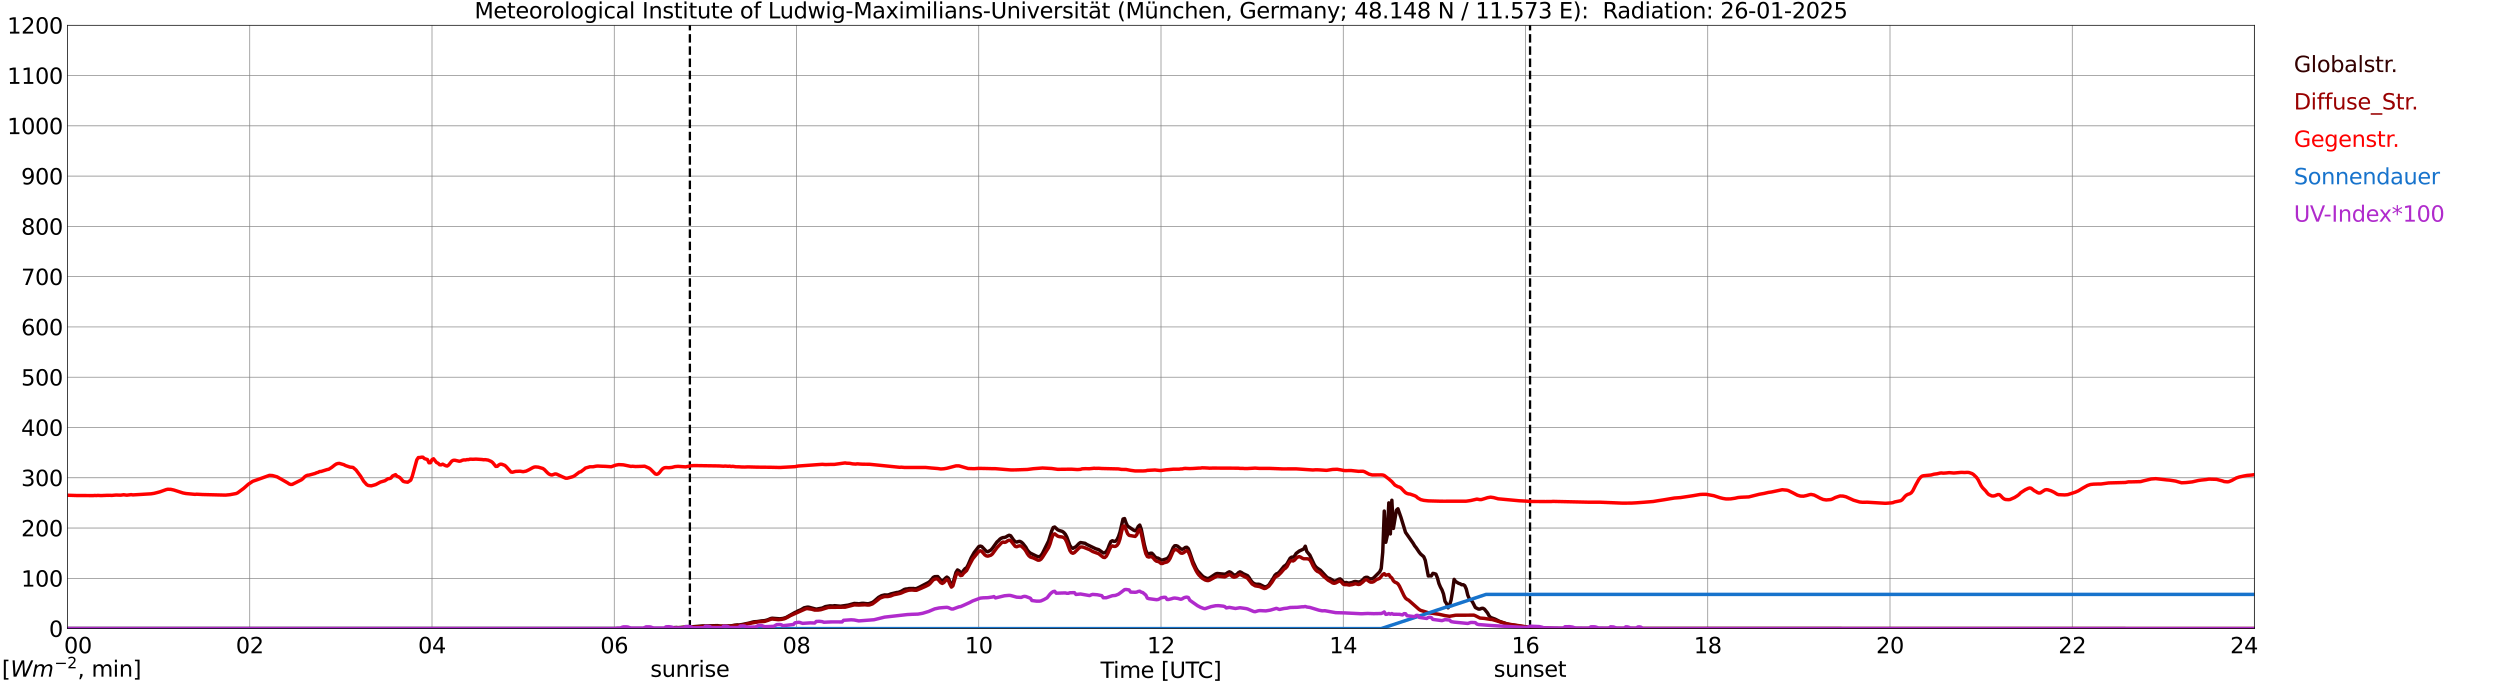 <?xml version="1.0" encoding="utf-8" standalone="no"?>
<!DOCTYPE svg PUBLIC "-//W3C//DTD SVG 1.1//EN"
  "http://www.w3.org/Graphics/SVG/1.1/DTD/svg11.dtd">
<svg xmlns:xlink="http://www.w3.org/1999/xlink" width="1085.4pt" height="296.64pt" viewBox="0 0 1085.4 296.64" xmlns="http://www.w3.org/2000/svg" version="1.1">
 <defs>
  <style type="text/css">*{stroke-linejoin: round; stroke-linecap: butt}</style>
 </defs>
 <g id="figure_1">
  <g id="patch_1">
   <path d="M 0 296.64 
L 1085.4 296.64 
L 1085.4 0 
L 0 0 
z
" style="fill: #ffffff"/>
  </g>
  <g id="axes_1">
   <g id="patch_2">
    <path d="M 29.306 272.909 
L 978.814 272.909 
L 978.814 10.976 
L 29.306 10.976 
z
" style="fill: #ffffff"/>
   </g>
   <g id="patch_3">
    <path d="M 978.814 272.909 
L 978.814 272.909 
L 978.814 10.976 
L 978.814 10.976 
z
" clip-path="url(#pc43f9847ec)" style="fill: #d3d3d3; opacity: 0.25; stroke: #d3d3d3; stroke-linejoin: miter"/>
   </g>
   <g id="matplotlib.axis_1">
    <g id="xtick_1">
     <g id="line2d_1">
      <path d="M 29.306 272.909 
L 29.306 10.976 
" clip-path="url(#pc43f9847ec)" style="fill: none; stroke: #808080; stroke-width: 0.3; stroke-linecap: square"/>
     </g>
     <g id="line2d_2"/>
     <g id="text_1">
      <!--    00 -->
      <g transform="translate(18.733 283.627) scale(0.095 -0.095)">
       <defs>
        <path id="DejaVuSans-20" transform="scale(0.016)"/>
        <path id="DejaVuSans-30" d="M 2034 4250 
Q 1547 4250 1301 3770 
Q 1056 3291 1056 2328 
Q 1056 1369 1301 889 
Q 1547 409 2034 409 
Q 2525 409 2770 889 
Q 3016 1369 3016 2328 
Q 3016 3291 2770 3770 
Q 2525 4250 2034 4250 
z
M 2034 4750 
Q 2819 4750 3233 4129 
Q 3647 3509 3647 2328 
Q 3647 1150 3233 529 
Q 2819 -91 2034 -91 
Q 1250 -91 836 529 
Q 422 1150 422 2328 
Q 422 3509 836 4129 
Q 1250 4750 2034 4750 
z
" transform="scale(0.016)"/>
       </defs>
       <use xlink:href="#DejaVuSans-20"/>
       <use xlink:href="#DejaVuSans-20" transform="translate(31.787 0)"/>
       <use xlink:href="#DejaVuSans-20" transform="translate(63.574 0)"/>
       <use xlink:href="#DejaVuSans-30" transform="translate(95.361 0)"/>
       <use xlink:href="#DejaVuSans-30" transform="translate(158.984 0)"/>
      </g>
     </g>
    </g>
    <g id="xtick_2">
     <g id="line2d_3">
      <path d="M 108.431 272.909 
L 108.431 10.976 
" clip-path="url(#pc43f9847ec)" style="fill: none; stroke: #808080; stroke-width: 0.3; stroke-linecap: square"/>
     </g>
     <g id="line2d_4"/>
     <g id="text_2">
      <!-- 02 -->
      <g transform="translate(102.387 283.627) scale(0.095 -0.095)">
       <defs>
        <path id="DejaVuSans-32" d="M 1228 531 
L 3431 531 
L 3431 0 
L 469 0 
L 469 531 
Q 828 903 1448 1529 
Q 2069 2156 2228 2338 
Q 2531 2678 2651 2914 
Q 2772 3150 2772 3378 
Q 2772 3750 2511 3984 
Q 2250 4219 1831 4219 
Q 1534 4219 1204 4116 
Q 875 4013 500 3803 
L 500 4441 
Q 881 4594 1212 4672 
Q 1544 4750 1819 4750 
Q 2544 4750 2975 4387 
Q 3406 4025 3406 3419 
Q 3406 3131 3298 2873 
Q 3191 2616 2906 2266 
Q 2828 2175 2409 1742 
Q 1991 1309 1228 531 
z
" transform="scale(0.016)"/>
       </defs>
       <use xlink:href="#DejaVuSans-30"/>
       <use xlink:href="#DejaVuSans-32" transform="translate(63.623 0)"/>
      </g>
     </g>
    </g>
    <g id="xtick_3">
     <g id="line2d_5">
      <path d="M 187.557 272.909 
L 187.557 10.976 
" clip-path="url(#pc43f9847ec)" style="fill: none; stroke: #808080; stroke-width: 0.3; stroke-linecap: square"/>
     </g>
     <g id="line2d_6"/>
     <g id="text_3">
      <!-- 04 -->
      <g transform="translate(181.513 283.627) scale(0.095 -0.095)">
       <defs>
        <path id="DejaVuSans-34" d="M 2419 4116 
L 825 1625 
L 2419 1625 
L 2419 4116 
z
M 2253 4666 
L 3047 4666 
L 3047 1625 
L 3713 1625 
L 3713 1100 
L 3047 1100 
L 3047 0 
L 2419 0 
L 2419 1100 
L 313 1100 
L 313 1709 
L 2253 4666 
z
" transform="scale(0.016)"/>
       </defs>
       <use xlink:href="#DejaVuSans-30"/>
       <use xlink:href="#DejaVuSans-34" transform="translate(63.623 0)"/>
      </g>
     </g>
    </g>
    <g id="xtick_4">
     <g id="line2d_7">
      <path d="M 266.683 272.909 
L 266.683 10.976 
" clip-path="url(#pc43f9847ec)" style="fill: none; stroke: #808080; stroke-width: 0.3; stroke-linecap: square"/>
     </g>
     <g id="line2d_8"/>
     <g id="text_4">
      <!-- 06 -->
      <g transform="translate(260.638 283.627) scale(0.095 -0.095)">
       <defs>
        <path id="DejaVuSans-36" d="M 2113 2584 
Q 1688 2584 1439 2293 
Q 1191 2003 1191 1497 
Q 1191 994 1439 701 
Q 1688 409 2113 409 
Q 2538 409 2786 701 
Q 3034 994 3034 1497 
Q 3034 2003 2786 2293 
Q 2538 2584 2113 2584 
z
M 3366 4563 
L 3366 3988 
Q 3128 4100 2886 4159 
Q 2644 4219 2406 4219 
Q 1781 4219 1451 3797 
Q 1122 3375 1075 2522 
Q 1259 2794 1537 2939 
Q 1816 3084 2150 3084 
Q 2853 3084 3261 2657 
Q 3669 2231 3669 1497 
Q 3669 778 3244 343 
Q 2819 -91 2113 -91 
Q 1303 -91 875 529 
Q 447 1150 447 2328 
Q 447 3434 972 4092 
Q 1497 4750 2381 4750 
Q 2619 4750 2861 4703 
Q 3103 4656 3366 4563 
z
" transform="scale(0.016)"/>
       </defs>
       <use xlink:href="#DejaVuSans-30"/>
       <use xlink:href="#DejaVuSans-36" transform="translate(63.623 0)"/>
      </g>
     </g>
    </g>
    <g id="xtick_5">
     <g id="line2d_9">
      <path d="M 345.808 272.909 
L 345.808 10.976 
" clip-path="url(#pc43f9847ec)" style="fill: none; stroke: #808080; stroke-width: 0.3; stroke-linecap: square"/>
     </g>
     <g id="line2d_10"/>
     <g id="text_5">
      <!-- 08 -->
      <g transform="translate(339.764 283.627) scale(0.095 -0.095)">
       <defs>
        <path id="DejaVuSans-38" d="M 2034 2216 
Q 1584 2216 1326 1975 
Q 1069 1734 1069 1313 
Q 1069 891 1326 650 
Q 1584 409 2034 409 
Q 2484 409 2743 651 
Q 3003 894 3003 1313 
Q 3003 1734 2745 1975 
Q 2488 2216 2034 2216 
z
M 1403 2484 
Q 997 2584 770 2862 
Q 544 3141 544 3541 
Q 544 4100 942 4425 
Q 1341 4750 2034 4750 
Q 2731 4750 3128 4425 
Q 3525 4100 3525 3541 
Q 3525 3141 3298 2862 
Q 3072 2584 2669 2484 
Q 3125 2378 3379 2068 
Q 3634 1759 3634 1313 
Q 3634 634 3220 271 
Q 2806 -91 2034 -91 
Q 1263 -91 848 271 
Q 434 634 434 1313 
Q 434 1759 690 2068 
Q 947 2378 1403 2484 
z
M 1172 3481 
Q 1172 3119 1398 2916 
Q 1625 2713 2034 2713 
Q 2441 2713 2670 2916 
Q 2900 3119 2900 3481 
Q 2900 3844 2670 4047 
Q 2441 4250 2034 4250 
Q 1625 4250 1398 4047 
Q 1172 3844 1172 3481 
z
" transform="scale(0.016)"/>
       </defs>
       <use xlink:href="#DejaVuSans-30"/>
       <use xlink:href="#DejaVuSans-38" transform="translate(63.623 0)"/>
      </g>
     </g>
    </g>
    <g id="xtick_6">
     <g id="line2d_11">
      <path d="M 424.934 272.909 
L 424.934 10.976 
" clip-path="url(#pc43f9847ec)" style="fill: none; stroke: #808080; stroke-width: 0.3; stroke-linecap: square"/>
     </g>
     <g id="line2d_12"/>
     <g id="text_6">
      <!-- 10 -->
      <g transform="translate(418.89 283.627) scale(0.095 -0.095)">
       <defs>
        <path id="DejaVuSans-31" d="M 794 531 
L 1825 531 
L 1825 4091 
L 703 3866 
L 703 4441 
L 1819 4666 
L 2450 4666 
L 2450 531 
L 3481 531 
L 3481 0 
L 794 0 
L 794 531 
z
" transform="scale(0.016)"/>
       </defs>
       <use xlink:href="#DejaVuSans-31"/>
       <use xlink:href="#DejaVuSans-30" transform="translate(63.623 0)"/>
      </g>
     </g>
    </g>
    <g id="xtick_7">
     <g id="line2d_13">
      <path d="M 504.06 272.909 
L 504.06 10.976 
" clip-path="url(#pc43f9847ec)" style="fill: none; stroke: #808080; stroke-width: 0.3; stroke-linecap: square"/>
     </g>
     <g id="line2d_14"/>
     <g id="text_7">
      <!-- 12 -->
      <g transform="translate(498.015 283.627) scale(0.095 -0.095)">
       <use xlink:href="#DejaVuSans-31"/>
       <use xlink:href="#DejaVuSans-32" transform="translate(63.623 0)"/>
      </g>
     </g>
    </g>
    <g id="xtick_8">
     <g id="line2d_15">
      <path d="M 583.185 272.909 
L 583.185 10.976 
" clip-path="url(#pc43f9847ec)" style="fill: none; stroke: #808080; stroke-width: 0.3; stroke-linecap: square"/>
     </g>
     <g id="line2d_16"/>
     <g id="text_8">
      <!-- 14 -->
      <g transform="translate(577.141 283.627) scale(0.095 -0.095)">
       <use xlink:href="#DejaVuSans-31"/>
       <use xlink:href="#DejaVuSans-34" transform="translate(63.623 0)"/>
      </g>
     </g>
    </g>
    <g id="xtick_9">
     <g id="line2d_17">
      <path d="M 662.311 272.909 
L 662.311 10.976 
" clip-path="url(#pc43f9847ec)" style="fill: none; stroke: #808080; stroke-width: 0.3; stroke-linecap: square"/>
     </g>
     <g id="line2d_18"/>
     <g id="text_9">
      <!-- 16 -->
      <g transform="translate(656.267 283.627) scale(0.095 -0.095)">
       <use xlink:href="#DejaVuSans-31"/>
       <use xlink:href="#DejaVuSans-36" transform="translate(63.623 0)"/>
      </g>
     </g>
    </g>
    <g id="xtick_10">
     <g id="line2d_19">
      <path d="M 741.437 272.909 
L 741.437 10.976 
" clip-path="url(#pc43f9847ec)" style="fill: none; stroke: #808080; stroke-width: 0.3; stroke-linecap: square"/>
     </g>
     <g id="line2d_20"/>
     <g id="text_10">
      <!-- 18 -->
      <g transform="translate(735.392 283.627) scale(0.095 -0.095)">
       <use xlink:href="#DejaVuSans-31"/>
       <use xlink:href="#DejaVuSans-38" transform="translate(63.623 0)"/>
      </g>
     </g>
    </g>
    <g id="xtick_11">
     <g id="line2d_21">
      <path d="M 820.562 272.909 
L 820.562 10.976 
" clip-path="url(#pc43f9847ec)" style="fill: none; stroke: #808080; stroke-width: 0.3; stroke-linecap: square"/>
     </g>
     <g id="line2d_22"/>
     <g id="text_11">
      <!-- 20 -->
      <g transform="translate(814.518 283.627) scale(0.095 -0.095)">
       <use xlink:href="#DejaVuSans-32"/>
       <use xlink:href="#DejaVuSans-30" transform="translate(63.623 0)"/>
      </g>
     </g>
    </g>
    <g id="xtick_12">
     <g id="line2d_23">
      <path d="M 899.688 272.909 
L 899.688 10.976 
" clip-path="url(#pc43f9847ec)" style="fill: none; stroke: #808080; stroke-width: 0.3; stroke-linecap: square"/>
     </g>
     <g id="line2d_24"/>
     <g id="text_12">
      <!-- 22 -->
      <g transform="translate(893.644 283.627) scale(0.095 -0.095)">
       <use xlink:href="#DejaVuSans-32"/>
       <use xlink:href="#DejaVuSans-32" transform="translate(63.623 0)"/>
      </g>
     </g>
    </g>
    <g id="xtick_13">
     <g id="line2d_25">
      <path d="M 978.814 272.909 
L 978.814 10.976 
" clip-path="url(#pc43f9847ec)" style="fill: none; stroke: #808080; stroke-width: 0.3; stroke-linecap: square"/>
     </g>
     <g id="line2d_26"/>
     <g id="text_13">
      <!-- 24    -->
      <g transform="translate(968.241 283.627) scale(0.095 -0.095)">
       <use xlink:href="#DejaVuSans-32"/>
       <use xlink:href="#DejaVuSans-34" transform="translate(63.623 0)"/>
       <use xlink:href="#DejaVuSans-20" transform="translate(127.246 0)"/>
       <use xlink:href="#DejaVuSans-20" transform="translate(159.033 0)"/>
       <use xlink:href="#DejaVuSans-20" transform="translate(190.82 0)"/>
      </g>
     </g>
    </g>
    <g id="text_14">
     <!-- Time [UTC] -->
     <g transform="translate(477.806 294.322) scale(0.095 -0.095)">
      <defs>
       <path id="DejaVuSans-54" d="M -19 4666 
L 3928 4666 
L 3928 4134 
L 2272 4134 
L 2272 0 
L 1638 0 
L 1638 4134 
L -19 4134 
L -19 4666 
z
" transform="scale(0.016)"/>
       <path id="DejaVuSans-69" d="M 603 3500 
L 1178 3500 
L 1178 0 
L 603 0 
L 603 3500 
z
M 603 4863 
L 1178 4863 
L 1178 4134 
L 603 4134 
L 603 4863 
z
" transform="scale(0.016)"/>
       <path id="DejaVuSans-6d" d="M 3328 2828 
Q 3544 3216 3844 3400 
Q 4144 3584 4550 3584 
Q 5097 3584 5394 3201 
Q 5691 2819 5691 2113 
L 5691 0 
L 5113 0 
L 5113 2094 
Q 5113 2597 4934 2840 
Q 4756 3084 4391 3084 
Q 3944 3084 3684 2787 
Q 3425 2491 3425 1978 
L 3425 0 
L 2847 0 
L 2847 2094 
Q 2847 2600 2669 2842 
Q 2491 3084 2119 3084 
Q 1678 3084 1418 2786 
Q 1159 2488 1159 1978 
L 1159 0 
L 581 0 
L 581 3500 
L 1159 3500 
L 1159 2956 
Q 1356 3278 1631 3431 
Q 1906 3584 2284 3584 
Q 2666 3584 2933 3390 
Q 3200 3197 3328 2828 
z
" transform="scale(0.016)"/>
       <path id="DejaVuSans-65" d="M 3597 1894 
L 3597 1613 
L 953 1613 
Q 991 1019 1311 708 
Q 1631 397 2203 397 
Q 2534 397 2845 478 
Q 3156 559 3463 722 
L 3463 178 
Q 3153 47 2828 -22 
Q 2503 -91 2169 -91 
Q 1331 -91 842 396 
Q 353 884 353 1716 
Q 353 2575 817 3079 
Q 1281 3584 2069 3584 
Q 2775 3584 3186 3129 
Q 3597 2675 3597 1894 
z
M 3022 2063 
Q 3016 2534 2758 2815 
Q 2500 3097 2075 3097 
Q 1594 3097 1305 2825 
Q 1016 2553 972 2059 
L 3022 2063 
z
" transform="scale(0.016)"/>
       <path id="DejaVuSans-5b" d="M 550 4863 
L 1875 4863 
L 1875 4416 
L 1125 4416 
L 1125 -397 
L 1875 -397 
L 1875 -844 
L 550 -844 
L 550 4863 
z
" transform="scale(0.016)"/>
       <path id="DejaVuSans-55" d="M 556 4666 
L 1191 4666 
L 1191 1831 
Q 1191 1081 1462 751 
Q 1734 422 2344 422 
Q 2950 422 3222 751 
Q 3494 1081 3494 1831 
L 3494 4666 
L 4128 4666 
L 4128 1753 
Q 4128 841 3676 375 
Q 3225 -91 2344 -91 
Q 1459 -91 1007 375 
Q 556 841 556 1753 
L 556 4666 
z
" transform="scale(0.016)"/>
       <path id="DejaVuSans-43" d="M 4122 4306 
L 4122 3641 
Q 3803 3938 3442 4084 
Q 3081 4231 2675 4231 
Q 1875 4231 1450 3742 
Q 1025 3253 1025 2328 
Q 1025 1406 1450 917 
Q 1875 428 2675 428 
Q 3081 428 3442 575 
Q 3803 722 4122 1019 
L 4122 359 
Q 3791 134 3420 21 
Q 3050 -91 2638 -91 
Q 1578 -91 968 557 
Q 359 1206 359 2328 
Q 359 3453 968 4101 
Q 1578 4750 2638 4750 
Q 3056 4750 3426 4639 
Q 3797 4528 4122 4306 
z
" transform="scale(0.016)"/>
       <path id="DejaVuSans-5d" d="M 1947 4863 
L 1947 -844 
L 622 -844 
L 622 -397 
L 1369 -397 
L 1369 4416 
L 622 4416 
L 622 4863 
L 1947 4863 
z
" transform="scale(0.016)"/>
      </defs>
      <use xlink:href="#DejaVuSans-54"/>
      <use xlink:href="#DejaVuSans-69" transform="translate(57.959 0)"/>
      <use xlink:href="#DejaVuSans-6d" transform="translate(85.742 0)"/>
      <use xlink:href="#DejaVuSans-65" transform="translate(183.154 0)"/>
      <use xlink:href="#DejaVuSans-20" transform="translate(244.678 0)"/>
      <use xlink:href="#DejaVuSans-5b" transform="translate(276.465 0)"/>
      <use xlink:href="#DejaVuSans-55" transform="translate(315.479 0)"/>
      <use xlink:href="#DejaVuSans-54" transform="translate(388.672 0)"/>
      <use xlink:href="#DejaVuSans-43" transform="translate(443.881 0)"/>
      <use xlink:href="#DejaVuSans-5d" transform="translate(513.705 0)"/>
     </g>
    </g>
   </g>
   <g id="matplotlib.axis_2">
    <g id="ytick_1">
     <g id="line2d_27">
      <path d="M 29.306 272.909 
L 978.814 272.909 
" clip-path="url(#pc43f9847ec)" style="fill: none; stroke: #808080; stroke-width: 0.3; stroke-linecap: square"/>
     </g>
     <g id="line2d_28"/>
     <g id="text_15">
      <!-- 0 -->
      <g transform="translate(21.261 276.518) scale(0.095 -0.095)">
       <use xlink:href="#DejaVuSans-30"/>
      </g>
     </g>
    </g>
    <g id="ytick_2">
     <g id="line2d_29">
      <path d="M 29.306 251.081 
L 978.814 251.081 
" clip-path="url(#pc43f9847ec)" style="fill: none; stroke: #808080; stroke-width: 0.3; stroke-linecap: square"/>
     </g>
     <g id="line2d_30"/>
     <g id="text_16">
      <!-- 100 -->
      <g transform="translate(9.173 254.69) scale(0.095 -0.095)">
       <use xlink:href="#DejaVuSans-31"/>
       <use xlink:href="#DejaVuSans-30" transform="translate(63.623 0)"/>
       <use xlink:href="#DejaVuSans-30" transform="translate(127.246 0)"/>
      </g>
     </g>
    </g>
    <g id="ytick_3">
     <g id="line2d_31">
      <path d="M 29.306 229.253 
L 978.814 229.253 
" clip-path="url(#pc43f9847ec)" style="fill: none; stroke: #808080; stroke-width: 0.3; stroke-linecap: square"/>
     </g>
     <g id="line2d_32"/>
     <g id="text_17">
      <!-- 200 -->
      <g transform="translate(9.173 232.863) scale(0.095 -0.095)">
       <use xlink:href="#DejaVuSans-32"/>
       <use xlink:href="#DejaVuSans-30" transform="translate(63.623 0)"/>
       <use xlink:href="#DejaVuSans-30" transform="translate(127.246 0)"/>
      </g>
     </g>
    </g>
    <g id="ytick_4">
     <g id="line2d_33">
      <path d="M 29.306 207.426 
L 978.814 207.426 
" clip-path="url(#pc43f9847ec)" style="fill: none; stroke: #808080; stroke-width: 0.3; stroke-linecap: square"/>
     </g>
     <g id="line2d_34"/>
     <g id="text_18">
      <!-- 300 -->
      <g transform="translate(9.173 211.035) scale(0.095 -0.095)">
       <defs>
        <path id="DejaVuSans-33" d="M 2597 2516 
Q 3050 2419 3304 2112 
Q 3559 1806 3559 1356 
Q 3559 666 3084 287 
Q 2609 -91 1734 -91 
Q 1441 -91 1130 -33 
Q 819 25 488 141 
L 488 750 
Q 750 597 1062 519 
Q 1375 441 1716 441 
Q 2309 441 2620 675 
Q 2931 909 2931 1356 
Q 2931 1769 2642 2001 
Q 2353 2234 1838 2234 
L 1294 2234 
L 1294 2753 
L 1863 2753 
Q 2328 2753 2575 2939 
Q 2822 3125 2822 3475 
Q 2822 3834 2567 4026 
Q 2313 4219 1838 4219 
Q 1578 4219 1281 4162 
Q 984 4106 628 3988 
L 628 4550 
Q 988 4650 1302 4700 
Q 1616 4750 1894 4750 
Q 2613 4750 3031 4423 
Q 3450 4097 3450 3541 
Q 3450 3153 3228 2886 
Q 3006 2619 2597 2516 
z
" transform="scale(0.016)"/>
       </defs>
       <use xlink:href="#DejaVuSans-33"/>
       <use xlink:href="#DejaVuSans-30" transform="translate(63.623 0)"/>
       <use xlink:href="#DejaVuSans-30" transform="translate(127.246 0)"/>
      </g>
     </g>
    </g>
    <g id="ytick_5">
     <g id="line2d_35">
      <path d="M 29.306 185.598 
L 978.814 185.598 
" clip-path="url(#pc43f9847ec)" style="fill: none; stroke: #808080; stroke-width: 0.3; stroke-linecap: square"/>
     </g>
     <g id="line2d_36"/>
     <g id="text_19">
      <!-- 400 -->
      <g transform="translate(9.173 189.207) scale(0.095 -0.095)">
       <use xlink:href="#DejaVuSans-34"/>
       <use xlink:href="#DejaVuSans-30" transform="translate(63.623 0)"/>
       <use xlink:href="#DejaVuSans-30" transform="translate(127.246 0)"/>
      </g>
     </g>
    </g>
    <g id="ytick_6">
     <g id="line2d_37">
      <path d="M 29.306 163.77 
L 978.814 163.77 
" clip-path="url(#pc43f9847ec)" style="fill: none; stroke: #808080; stroke-width: 0.3; stroke-linecap: square"/>
     </g>
     <g id="line2d_38"/>
     <g id="text_20">
      <!-- 500 -->
      <g transform="translate(9.173 167.379) scale(0.095 -0.095)">
       <defs>
        <path id="DejaVuSans-35" d="M 691 4666 
L 3169 4666 
L 3169 4134 
L 1269 4134 
L 1269 2991 
Q 1406 3038 1543 3061 
Q 1681 3084 1819 3084 
Q 2600 3084 3056 2656 
Q 3513 2228 3513 1497 
Q 3513 744 3044 326 
Q 2575 -91 1722 -91 
Q 1428 -91 1123 -41 
Q 819 9 494 109 
L 494 744 
Q 775 591 1075 516 
Q 1375 441 1709 441 
Q 2250 441 2565 725 
Q 2881 1009 2881 1497 
Q 2881 1984 2565 2268 
Q 2250 2553 1709 2553 
Q 1456 2553 1204 2497 
Q 953 2441 691 2322 
L 691 4666 
z
" transform="scale(0.016)"/>
       </defs>
       <use xlink:href="#DejaVuSans-35"/>
       <use xlink:href="#DejaVuSans-30" transform="translate(63.623 0)"/>
       <use xlink:href="#DejaVuSans-30" transform="translate(127.246 0)"/>
      </g>
     </g>
    </g>
    <g id="ytick_7">
     <g id="line2d_39">
      <path d="M 29.306 141.942 
L 978.814 141.942 
" clip-path="url(#pc43f9847ec)" style="fill: none; stroke: #808080; stroke-width: 0.3; stroke-linecap: square"/>
     </g>
     <g id="line2d_40"/>
     <g id="text_21">
      <!-- 600 -->
      <g transform="translate(9.173 145.551) scale(0.095 -0.095)">
       <use xlink:href="#DejaVuSans-36"/>
       <use xlink:href="#DejaVuSans-30" transform="translate(63.623 0)"/>
       <use xlink:href="#DejaVuSans-30" transform="translate(127.246 0)"/>
      </g>
     </g>
    </g>
    <g id="ytick_8">
     <g id="line2d_41">
      <path d="M 29.306 120.114 
L 978.814 120.114 
" clip-path="url(#pc43f9847ec)" style="fill: none; stroke: #808080; stroke-width: 0.3; stroke-linecap: square"/>
     </g>
     <g id="line2d_42"/>
     <g id="text_22">
      <!-- 700 -->
      <g transform="translate(9.173 123.724) scale(0.095 -0.095)">
       <defs>
        <path id="DejaVuSans-37" d="M 525 4666 
L 3525 4666 
L 3525 4397 
L 1831 0 
L 1172 0 
L 2766 4134 
L 525 4134 
L 525 4666 
z
" transform="scale(0.016)"/>
       </defs>
       <use xlink:href="#DejaVuSans-37"/>
       <use xlink:href="#DejaVuSans-30" transform="translate(63.623 0)"/>
       <use xlink:href="#DejaVuSans-30" transform="translate(127.246 0)"/>
      </g>
     </g>
    </g>
    <g id="ytick_9">
     <g id="line2d_43">
      <path d="M 29.306 98.287 
L 978.814 98.287 
" clip-path="url(#pc43f9847ec)" style="fill: none; stroke: #808080; stroke-width: 0.3; stroke-linecap: square"/>
     </g>
     <g id="line2d_44"/>
     <g id="text_23">
      <!-- 800 -->
      <g transform="translate(9.173 101.896) scale(0.095 -0.095)">
       <use xlink:href="#DejaVuSans-38"/>
       <use xlink:href="#DejaVuSans-30" transform="translate(63.623 0)"/>
       <use xlink:href="#DejaVuSans-30" transform="translate(127.246 0)"/>
      </g>
     </g>
    </g>
    <g id="ytick_10">
     <g id="line2d_45">
      <path d="M 29.306 76.459 
L 978.814 76.459 
" clip-path="url(#pc43f9847ec)" style="fill: none; stroke: #808080; stroke-width: 0.3; stroke-linecap: square"/>
     </g>
     <g id="line2d_46"/>
     <g id="text_24">
      <!-- 900 -->
      <g transform="translate(9.173 80.068) scale(0.095 -0.095)">
       <defs>
        <path id="DejaVuSans-39" d="M 703 97 
L 703 672 
Q 941 559 1184 500 
Q 1428 441 1663 441 
Q 2288 441 2617 861 
Q 2947 1281 2994 2138 
Q 2813 1869 2534 1725 
Q 2256 1581 1919 1581 
Q 1219 1581 811 2004 
Q 403 2428 403 3163 
Q 403 3881 828 4315 
Q 1253 4750 1959 4750 
Q 2769 4750 3195 4129 
Q 3622 3509 3622 2328 
Q 3622 1225 3098 567 
Q 2575 -91 1691 -91 
Q 1453 -91 1209 -44 
Q 966 3 703 97 
z
M 1959 2075 
Q 2384 2075 2632 2365 
Q 2881 2656 2881 3163 
Q 2881 3666 2632 3958 
Q 2384 4250 1959 4250 
Q 1534 4250 1286 3958 
Q 1038 3666 1038 3163 
Q 1038 2656 1286 2365 
Q 1534 2075 1959 2075 
z
" transform="scale(0.016)"/>
       </defs>
       <use xlink:href="#DejaVuSans-39"/>
       <use xlink:href="#DejaVuSans-30" transform="translate(63.623 0)"/>
       <use xlink:href="#DejaVuSans-30" transform="translate(127.246 0)"/>
      </g>
     </g>
    </g>
    <g id="ytick_11">
     <g id="line2d_47">
      <path d="M 29.306 54.631 
L 978.814 54.631 
" clip-path="url(#pc43f9847ec)" style="fill: none; stroke: #808080; stroke-width: 0.3; stroke-linecap: square"/>
     </g>
     <g id="line2d_48"/>
     <g id="text_25">
      <!-- 1000 -->
      <g transform="translate(3.128 58.24) scale(0.095 -0.095)">
       <use xlink:href="#DejaVuSans-31"/>
       <use xlink:href="#DejaVuSans-30" transform="translate(63.623 0)"/>
       <use xlink:href="#DejaVuSans-30" transform="translate(127.246 0)"/>
       <use xlink:href="#DejaVuSans-30" transform="translate(190.869 0)"/>
      </g>
     </g>
    </g>
    <g id="ytick_12">
     <g id="line2d_49">
      <path d="M 29.306 32.803 
L 978.814 32.803 
" clip-path="url(#pc43f9847ec)" style="fill: none; stroke: #808080; stroke-width: 0.3; stroke-linecap: square"/>
     </g>
     <g id="line2d_50"/>
     <g id="text_26">
      <!-- 1100 -->
      <g transform="translate(3.128 36.413) scale(0.095 -0.095)">
       <use xlink:href="#DejaVuSans-31"/>
       <use xlink:href="#DejaVuSans-31" transform="translate(63.623 0)"/>
       <use xlink:href="#DejaVuSans-30" transform="translate(127.246 0)"/>
       <use xlink:href="#DejaVuSans-30" transform="translate(190.869 0)"/>
      </g>
     </g>
    </g>
    <g id="ytick_13">
     <g id="line2d_51">
      <path d="M 29.306 10.976 
L 978.814 10.976 
" clip-path="url(#pc43f9847ec)" style="fill: none; stroke: #808080; stroke-width: 0.3; stroke-linecap: square"/>
     </g>
     <g id="line2d_52"/>
     <g id="text_27">
      <!-- 1200 -->
      <g transform="translate(3.128 14.585) scale(0.095 -0.095)">
       <use xlink:href="#DejaVuSans-31"/>
       <use xlink:href="#DejaVuSans-32" transform="translate(63.623 0)"/>
       <use xlink:href="#DejaVuSans-30" transform="translate(127.246 0)"/>
       <use xlink:href="#DejaVuSans-30" transform="translate(190.869 0)"/>
      </g>
     </g>
    </g>
   </g>
   <g id="line2d_53">
    <path d="M 299.52 272.909 
L 299.52 10.976 
" clip-path="url(#pc43f9847ec)" style="fill: none; stroke-dasharray: 3.7,1.6; stroke-dashoffset: 0; stroke: #000000"/>
   </g>
   <g id="line2d_54">
    <path d="M 664.289 272.909 
L 664.289 10.976 
" clip-path="url(#pc43f9847ec)" style="fill: none; stroke-dasharray: 3.7,1.6; stroke-dashoffset: 0; stroke: #000000"/>
   </g>
   <g id="line2d_55">
    <path d="M 29.306 272.909 
L 291.08 272.909 
L 292.399 272.496 
L 293.717 272.413 
L 294.377 272.496 
L 297.674 272.243 
L 298.992 272.295 
L 299.652 272.16 
L 300.971 272.092 
L 304.927 271.754 
L 307.564 271.737 
L 311.521 271.619 
L 312.839 271.839 
L 314.158 271.839 
L 317.455 271.721 
L 318.774 271.468 
L 320.093 271.298 
L 320.752 271.366 
L 322.071 271.163 
L 325.368 270.488 
L 326.686 270.1 
L 327.346 269.947 
L 328.665 269.864 
L 330.643 269.56 
L 331.961 269.458 
L 333.28 269.122 
L 334.599 268.548 
L 335.258 268.412 
L 338.555 268.665 
L 339.874 268.513 
L 341.193 268.142 
L 345.149 265.913 
L 345.808 265.642 
L 346.468 265.239 
L 347.787 264.697 
L 349.105 263.887 
L 350.424 263.601 
L 351.083 263.601 
L 354.38 264.479 
L 357.018 263.988 
L 358.337 263.364 
L 360.315 263.027 
L 361.634 263.095 
L 362.293 262.96 
L 364.93 263.195 
L 368.227 262.722 
L 370.865 261.997 
L 372.184 262.065 
L 372.843 262.148 
L 374.162 261.947 
L 374.821 261.929 
L 376.14 262.08 
L 376.799 262.132 
L 377.459 262.015 
L 378.777 261.541 
L 379.437 261.102 
L 380.756 259.937 
L 381.415 259.362 
L 382.734 258.62 
L 384.053 258.299 
L 385.371 258.334 
L 386.031 258.164 
L 386.69 257.878 
L 388.009 257.557 
L 389.328 257.236 
L 389.987 257.186 
L 391.306 256.695 
L 392.624 255.903 
L 393.284 255.733 
L 393.943 255.7 
L 394.603 255.532 
L 396.581 255.497 
L 397.24 255.599 
L 397.899 255.532 
L 399.218 254.907 
L 403.175 252.847 
L 403.834 252.308 
L 405.153 250.703 
L 405.812 250.365 
L 407.131 250.315 
L 408.45 251.867 
L 409.109 252.24 
L 409.768 251.766 
L 410.428 251.057 
L 411.087 250.551 
L 411.746 251.007 
L 412.406 252.644 
L 413.065 253.827 
L 413.725 253.235 
L 415.043 248.508 
L 415.703 247.445 
L 416.362 247.8 
L 417.022 248.593 
L 417.681 248.66 
L 418.34 247.665 
L 419 246.888 
L 419.659 246.499 
L 420.318 245.266 
L 421.637 242.195 
L 422.956 239.866 
L 424.934 237.316 
L 425.593 237.079 
L 426.253 237.282 
L 428.231 239.375 
L 428.89 239.545 
L 430.209 238.801 
L 430.869 238.059 
L 432.847 235.291 
L 433.506 234.732 
L 434.165 234.025 
L 434.825 233.619 
L 435.484 233.398 
L 436.144 233.348 
L 436.803 233.095 
L 437.462 232.674 
L 438.122 232.386 
L 438.781 232.589 
L 440.1 234.514 
L 440.759 235.138 
L 441.419 235.359 
L 442.078 235.121 
L 442.737 235.02 
L 443.397 235.341 
L 444.056 235.915 
L 445.375 237.602 
L 446.034 238.801 
L 446.694 239.595 
L 447.353 240.152 
L 449.991 241.453 
L 450.65 241.689 
L 451.309 241.654 
L 451.969 241.2 
L 452.628 240.202 
L 455.266 234.852 
L 456.584 230.545 
L 457.244 229.044 
L 457.903 228.808 
L 459.222 230.024 
L 459.881 230.31 
L 461.2 230.716 
L 461.859 231.187 
L 462.519 231.947 
L 463.178 233.198 
L 464.497 236.793 
L 465.156 237.755 
L 465.816 238.059 
L 467.134 237.367 
L 468.453 235.983 
L 469.113 235.544 
L 471.091 235.88 
L 471.75 236.336 
L 475.706 238.244 
L 477.025 238.65 
L 479.003 240.067 
L 479.663 239.966 
L 480.322 239.427 
L 480.981 238.347 
L 481.641 236.557 
L 482.3 235.121 
L 482.96 234.767 
L 483.619 235.038 
L 484.278 234.985 
L 484.938 234.328 
L 485.597 232.977 
L 486.256 230.986 
L 487.575 225.346 
L 488.235 225.145 
L 488.894 227.053 
L 489.553 228.402 
L 492.191 230.174 
L 492.85 230.445 
L 493.51 229.989 
L 494.169 228.572 
L 494.828 227.963 
L 495.488 229.753 
L 496.807 236.354 
L 497.466 238.919 
L 498.125 240.355 
L 498.785 240.54 
L 499.444 240.187 
L 500.103 240.187 
L 500.763 240.861 
L 501.422 241.721 
L 502.082 242.195 
L 502.741 242.313 
L 503.4 242.666 
L 504.06 243.158 
L 504.719 243.14 
L 506.697 242.533 
L 507.357 241.892 
L 508.016 240.894 
L 509.335 237.773 
L 509.994 236.961 
L 510.654 236.91 
L 511.313 237.164 
L 512.632 238.312 
L 513.291 238.497 
L 513.95 238.211 
L 514.61 237.688 
L 515.269 237.587 
L 515.929 238.194 
L 516.588 239.899 
L 517.907 243.799 
L 519.226 246.652 
L 519.885 247.783 
L 521.863 249.909 
L 522.522 250.468 
L 523.841 251.092 
L 524.501 251.16 
L 525.16 250.922 
L 527.797 249.184 
L 528.457 248.981 
L 531.754 249.302 
L 532.413 249.049 
L 533.073 248.575 
L 533.732 248.254 
L 534.391 248.525 
L 535.71 249.64 
L 536.369 249.623 
L 537.029 249.335 
L 537.688 248.628 
L 538.348 248.272 
L 539.007 248.56 
L 539.666 249.031 
L 541.644 249.926 
L 542.304 250.754 
L 542.963 251.834 
L 543.623 252.694 
L 544.282 253.253 
L 544.941 253.556 
L 545.601 253.674 
L 546.26 253.639 
L 546.919 253.742 
L 548.898 254.72 
L 549.557 254.772 
L 550.216 254.484 
L 550.876 253.995 
L 552.854 250.922 
L 553.513 249.758 
L 554.173 249.149 
L 554.832 248.914 
L 555.491 248.289 
L 557.47 245.858 
L 558.129 245.454 
L 558.788 244.727 
L 560.107 242.38 
L 560.766 241.892 
L 561.426 241.907 
L 562.085 241.333 
L 562.745 240.27 
L 564.063 239.257 
L 566.042 238.329 
L 566.701 237.146 
L 567.36 239.41 
L 568.679 241.029 
L 570.657 245.251 
L 571.317 246.146 
L 571.976 246.702 
L 573.295 247.58 
L 575.932 250.45 
L 576.592 250.974 
L 577.251 251.142 
L 577.91 251.496 
L 579.229 252.341 
L 579.889 252.255 
L 581.207 251.48 
L 581.867 251.345 
L 582.526 251.902 
L 583.185 252.712 
L 583.845 253.032 
L 584.504 252.88 
L 585.164 253.118 
L 585.823 253.15 
L 587.142 252.864 
L 587.801 252.561 
L 588.46 252.458 
L 589.779 252.694 
L 590.439 252.561 
L 591.098 252.188 
L 591.757 251.614 
L 592.417 250.889 
L 593.076 250.636 
L 593.736 250.653 
L 594.395 251.142 
L 595.054 251.345 
L 595.714 251.26 
L 596.373 250.906 
L 599.011 248.272 
L 599.67 246.82 
L 600.329 239.763 
L 600.989 221.886 
L 601.648 235.441 
L 602.307 232.521 
L 602.967 218.324 
L 603.626 231.811 
L 604.286 217.193 
L 604.945 229.415 
L 606.264 221.515 
L 606.923 220.891 
L 608.242 224.639 
L 610.22 231.12 
L 613.517 235.847 
L 614.176 236.978 
L 614.836 237.805 
L 616.154 239.763 
L 616.814 240.573 
L 618.133 241.706 
L 618.792 243.275 
L 620.111 250.062 
L 620.77 249.994 
L 621.429 250.044 
L 622.089 248.931 
L 622.748 249.049 
L 623.408 249.285 
L 624.067 250.889 
L 624.726 253.336 
L 625.386 254.89 
L 626.045 256.088 
L 626.705 257.878 
L 627.364 261.052 
L 628.023 262.047 
L 628.683 263.887 
L 629.342 262.722 
L 630.001 260.478 
L 630.661 256.527 
L 631.32 251.546 
L 631.98 252.476 
L 633.298 253.268 
L 633.958 253.454 
L 634.617 253.892 
L 635.276 253.842 
L 635.936 254.266 
L 636.595 255.717 
L 637.255 258.417 
L 637.914 259.954 
L 638.573 260.443 
L 639.233 261.203 
L 640.552 263.77 
L 641.87 264.427 
L 642.53 264.427 
L 643.189 264.141 
L 643.848 264.09 
L 644.508 264.494 
L 645.827 266.116 
L 646.486 267.347 
L 647.145 268.074 
L 649.123 268.801 
L 651.102 269.796 
L 655.058 271.112 
L 657.695 271.501 
L 659.014 271.704 
L 662.97 272.464 
L 667.586 272.835 
L 978.154 272.909 
L 978.154 272.909 
" clip-path="url(#pc43f9847ec)" style="fill: none; stroke: #330000; stroke-width: 1.5; stroke-linecap: square"/>
   </g>
   <g id="line2d_56">
    <path d="M 29.306 272.909 
L 291.08 272.909 
L 291.739 272.649 
L 292.399 272.691 
L 293.058 272.566 
L 295.696 272.522 
L 297.014 272.44 
L 298.992 272.398 
L 300.971 272.23 
L 306.905 271.935 
L 317.455 271.852 
L 318.774 271.599 
L 321.411 271.516 
L 322.73 271.348 
L 324.708 270.802 
L 329.324 269.962 
L 331.961 269.794 
L 333.28 269.375 
L 334.599 268.871 
L 335.258 268.746 
L 337.896 269.039 
L 339.215 268.914 
L 340.533 268.661 
L 341.852 268.032 
L 343.171 267.277 
L 349.765 264.337 
L 350.424 264.213 
L 352.402 264.505 
L 353.721 264.883 
L 355.04 264.883 
L 356.359 264.715 
L 359.655 263.708 
L 366.909 263.623 
L 370.865 262.617 
L 372.843 262.7 
L 375.481 262.576 
L 376.799 262.7 
L 377.459 262.658 
L 378.777 262.198 
L 380.096 261.231 
L 382.074 259.679 
L 383.393 259.175 
L 384.053 259.007 
L 385.371 259.007 
L 386.69 258.756 
L 388.009 258.21 
L 389.328 257.957 
L 390.646 257.664 
L 391.306 257.455 
L 392.624 256.865 
L 393.943 256.405 
L 394.603 256.237 
L 395.921 256.152 
L 397.24 256.278 
L 397.899 256.278 
L 399.878 255.438 
L 401.856 254.558 
L 403.175 253.886 
L 403.834 253.299 
L 405.153 251.786 
L 405.812 251.452 
L 406.471 251.326 
L 407.131 251.408 
L 408.45 252.963 
L 409.109 253.299 
L 409.768 252.921 
L 410.428 252.164 
L 411.087 251.618 
L 411.746 252.039 
L 412.406 253.635 
L 413.065 254.892 
L 413.725 254.346 
L 415.043 249.771 
L 415.703 248.724 
L 416.362 249.101 
L 417.022 249.898 
L 417.681 249.771 
L 418.34 248.89 
L 419.659 247.715 
L 420.978 245.113 
L 422.297 242.636 
L 424.934 239.447 
L 425.593 239.111 
L 426.253 239.403 
L 427.572 240.916 
L 428.231 241.335 
L 428.89 241.462 
L 430.209 241.04 
L 430.869 240.495 
L 432.847 237.766 
L 434.825 235.668 
L 435.484 235.332 
L 436.144 235.5 
L 436.803 235.291 
L 437.462 234.787 
L 438.122 234.536 
L 438.781 234.701 
L 440.759 237.22 
L 441.419 237.388 
L 442.078 237.096 
L 442.737 236.969 
L 443.397 237.096 
L 444.716 238.312 
L 445.375 239.235 
L 446.034 240.412 
L 446.694 241.293 
L 447.353 241.839 
L 448.672 242.258 
L 450.65 243.223 
L 451.309 243.182 
L 451.969 242.762 
L 452.628 241.922 
L 455.266 237.725 
L 455.925 236.046 
L 456.584 233.737 
L 457.244 232.1 
L 457.903 231.763 
L 459.222 232.772 
L 459.881 232.981 
L 461.2 233.15 
L 461.859 233.401 
L 462.519 234.073 
L 463.178 235.415 
L 464.497 238.984 
L 465.156 239.949 
L 465.816 240.202 
L 466.475 239.907 
L 467.794 238.606 
L 468.453 237.934 
L 469.113 237.474 
L 469.772 237.474 
L 470.431 237.598 
L 473.069 238.648 
L 474.388 239.447 
L 477.025 240.412 
L 478.344 241.462 
L 479.003 241.964 
L 479.663 242.049 
L 480.322 241.462 
L 480.981 240.244 
L 481.641 238.689 
L 482.3 237.43 
L 482.96 237.011 
L 483.619 237.22 
L 484.278 237.22 
L 484.938 236.801 
L 485.597 235.878 
L 486.256 233.946 
L 486.916 230.925 
L 487.575 228.448 
L 488.235 228.365 
L 489.553 231.681 
L 490.213 232.436 
L 492.85 232.899 
L 493.51 232.185 
L 494.169 230.548 
L 494.828 229.875 
L 495.488 231.639 
L 496.807 237.934 
L 497.466 240.37 
L 498.125 241.63 
L 498.785 241.881 
L 499.444 241.671 
L 500.103 241.754 
L 500.763 242.341 
L 501.422 243.14 
L 502.082 243.644 
L 502.741 243.769 
L 503.4 244.063 
L 504.06 244.651 
L 504.719 244.651 
L 505.379 244.314 
L 506.697 243.978 
L 507.357 243.433 
L 508.016 242.385 
L 509.335 239.362 
L 509.994 238.606 
L 510.654 238.648 
L 511.313 238.901 
L 512.632 240.117 
L 513.291 240.202 
L 513.95 239.907 
L 514.61 239.362 
L 515.269 239.067 
L 515.929 239.613 
L 516.588 241.125 
L 517.907 244.904 
L 519.226 247.674 
L 519.885 248.807 
L 520.544 249.688 
L 521.863 250.989 
L 523.182 251.786 
L 523.841 251.998 
L 524.501 252.081 
L 525.16 251.871 
L 528.457 250.066 
L 531.754 250.485 
L 533.732 249.394 
L 534.391 249.771 
L 535.051 250.317 
L 535.71 250.612 
L 536.369 250.485 
L 537.029 250.149 
L 537.688 249.647 
L 538.348 249.352 
L 541.644 251.031 
L 543.623 253.55 
L 544.941 254.346 
L 546.919 254.683 
L 548.898 255.523 
L 549.557 255.396 
L 550.876 254.515 
L 552.195 252.836 
L 553.513 250.738 
L 554.173 250.234 
L 554.832 249.939 
L 556.151 248.639 
L 557.47 247.087 
L 558.129 246.665 
L 558.788 245.952 
L 559.448 244.651 
L 560.107 243.644 
L 560.766 243.391 
L 561.426 243.559 
L 562.085 243.14 
L 562.745 242.341 
L 563.404 241.881 
L 564.063 241.671 
L 564.723 241.922 
L 565.382 242.341 
L 566.042 242.594 
L 567.36 242.594 
L 568.02 242.677 
L 568.679 243.055 
L 569.338 244.146 
L 569.998 245.574 
L 570.657 246.707 
L 571.317 247.547 
L 571.976 248.093 
L 572.635 248.344 
L 573.295 248.848 
L 574.613 250.193 
L 575.932 251.284 
L 576.592 251.871 
L 577.91 252.626 
L 578.57 253.089 
L 579.229 253.255 
L 579.889 253.089 
L 581.207 252.375 
L 581.867 252.29 
L 582.526 252.877 
L 583.185 253.635 
L 583.845 253.844 
L 584.504 253.801 
L 585.823 254.013 
L 587.142 253.801 
L 588.46 253.423 
L 589.779 253.759 
L 590.439 253.635 
L 591.757 252.626 
L 592.417 251.954 
L 593.076 251.662 
L 593.736 251.871 
L 594.395 252.417 
L 595.054 252.753 
L 595.714 252.753 
L 596.373 252.543 
L 597.692 251.577 
L 598.351 251.367 
L 599.011 251.031 
L 600.329 249.435 
L 600.989 249.058 
L 601.648 249.73 
L 602.967 249.435 
L 603.626 250.402 
L 604.286 250.948 
L 604.945 252.164 
L 605.604 252.753 
L 606.264 253.004 
L 606.923 253.467 
L 607.582 254.473 
L 609.561 258.629 
L 610.22 259.679 
L 610.879 260.225 
L 611.539 260.561 
L 616.154 264.632 
L 616.814 265.009 
L 620.111 266.018 
L 624.726 266.688 
L 627.364 267.277 
L 629.342 267.57 
L 631.98 267.109 
L 639.892 267.066 
L 640.552 267.319 
L 642.53 268.325 
L 644.508 268.493 
L 647.145 268.914 
L 647.805 268.956 
L 649.783 269.543 
L 653.739 270.761 
L 657.036 271.307 
L 660.992 271.852 
L 662.311 272.103 
L 664.949 272.354 
L 674.839 272.909 
L 978.154 272.909 
L 978.154 272.909 
" clip-path="url(#pc43f9847ec)" style="fill: none; stroke: #990000; stroke-width: 1.5; stroke-linecap: square"/>
   </g>
   <g id="line2d_57">
    <path d="M 29.306 215.013 
L 33.262 215.135 
L 35.24 215.139 
L 40.515 215.168 
L 41.175 215.1 
L 41.834 215.161 
L 42.493 215.083 
L 43.812 215.163 
L 46.45 215.054 
L 47.768 215.039 
L 48.428 215.098 
L 50.406 214.917 
L 52.384 214.987 
L 53.703 214.797 
L 55.022 214.989 
L 57 214.747 
L 57.659 214.871 
L 65.572 214.393 
L 66.89 214.186 
L 68.209 213.858 
L 69.528 213.502 
L 72.166 212.557 
L 72.825 212.418 
L 74.144 212.459 
L 75.462 212.745 
L 79.419 214.013 
L 80.737 214.269 
L 84.694 214.642 
L 85.353 214.561 
L 87.991 214.707 
L 97.881 214.956 
L 99.86 214.766 
L 102.497 214.279 
L 103.156 213.985 
L 105.794 212.033 
L 107.772 210.272 
L 109.75 208.951 
L 111.728 208.266 
L 117.003 206.376 
L 118.322 206.476 
L 120.3 207.028 
L 122.278 208.144 
L 123.597 208.903 
L 124.916 209.665 
L 125.575 210.117 
L 126.235 210.337 
L 126.894 210.3 
L 130.85 208.32 
L 131.51 207.808 
L 132.169 207.111 
L 132.829 206.616 
L 133.488 206.343 
L 134.147 206.277 
L 135.466 205.924 
L 136.785 205.555 
L 137.444 205.251 
L 138.104 205.075 
L 138.763 204.723 
L 139.422 204.686 
L 142.06 203.857 
L 142.719 203.748 
L 144.038 202.907 
L 145.357 201.868 
L 146.016 201.445 
L 146.676 201.242 
L 147.335 201.181 
L 149.313 201.752 
L 149.972 202.121 
L 151.951 202.791 
L 153.269 202.938 
L 154.588 204.079 
L 156.566 206.753 
L 157.885 208.929 
L 159.204 210.401 
L 159.863 210.77 
L 161.182 210.933 
L 162.501 210.571 
L 163.16 210.377 
L 164.479 209.665 
L 165.138 209.303 
L 167.116 208.713 
L 168.435 207.847 
L 169.094 207.783 
L 169.754 207.541 
L 170.413 206.664 
L 171.732 206.074 
L 172.391 206.799 
L 173.051 207.024 
L 173.71 207.458 
L 175.029 208.956 
L 175.688 209.183 
L 177.007 209.364 
L 178.326 208.462 
L 178.985 206.799 
L 180.963 199.64 
L 181.623 198.657 
L 182.282 198.644 
L 182.941 198.502 
L 183.601 198.487 
L 184.26 199.103 
L 185.579 199.528 
L 186.238 200.921 
L 186.898 200.884 
L 187.557 199.565 
L 188.216 199.183 
L 189.535 200.825 
L 190.195 201.109 
L 190.854 201.77 
L 191.513 201.835 
L 192.173 201.515 
L 193.492 202.193 
L 194.151 202.333 
L 194.81 201.873 
L 196.129 200.216 
L 196.788 199.853 
L 197.448 199.808 
L 199.426 200.264 
L 200.085 200.124 
L 200.745 199.823 
L 201.404 199.664 
L 202.063 199.712 
L 202.723 199.541 
L 203.382 199.557 
L 204.042 199.354 
L 205.36 199.397 
L 206.679 199.334 
L 209.317 199.5 
L 209.976 199.616 
L 210.635 199.554 
L 211.954 199.764 
L 213.273 200.342 
L 213.932 200.86 
L 215.251 202.49 
L 215.91 202.458 
L 216.57 201.862 
L 217.229 201.515 
L 217.889 201.565 
L 219.207 202.073 
L 219.867 202.693 
L 221.845 204.924 
L 222.504 205.022 
L 223.823 204.662 
L 225.801 204.577 
L 227.12 204.791 
L 228.439 204.531 
L 229.757 203.898 
L 231.076 203.154 
L 231.736 202.842 
L 232.395 202.706 
L 233.714 202.815 
L 235.692 203.398 
L 236.351 203.87 
L 237.67 205.249 
L 238.329 205.797 
L 238.989 206.109 
L 239.648 206.223 
L 240.967 205.76 
L 241.626 205.826 
L 244.264 207.048 
L 245.583 207.611 
L 246.242 207.631 
L 248.22 207.087 
L 248.88 206.858 
L 249.539 206.489 
L 251.517 204.981 
L 252.176 204.802 
L 253.495 203.806 
L 254.155 203.221 
L 256.133 202.65 
L 257.451 202.652 
L 258.77 202.401 
L 259.43 202.333 
L 261.408 202.429 
L 262.726 202.464 
L 265.364 202.645 
L 267.342 201.94 
L 268.661 201.713 
L 270.639 201.82 
L 273.936 202.499 
L 274.595 202.423 
L 275.914 202.545 
L 278.552 202.477 
L 279.87 202.407 
L 281.849 203.265 
L 282.508 203.776 
L 284.486 205.756 
L 285.145 205.937 
L 285.805 205.666 
L 286.464 204.976 
L 287.124 204.09 
L 287.783 203.433 
L 288.442 203.088 
L 289.102 202.999 
L 290.42 203.064 
L 291.739 202.92 
L 293.058 202.578 
L 294.377 202.473 
L 297.674 202.693 
L 300.311 202.18 
L 301.63 202.137 
L 312.18 202.289 
L 314.158 202.416 
L 314.818 202.331 
L 316.136 202.447 
L 316.796 202.372 
L 317.455 202.534 
L 318.114 202.444 
L 319.433 202.647 
L 320.752 202.661 
L 322.071 202.752 
L 323.39 202.772 
L 324.708 202.706 
L 328.665 202.815 
L 334.599 202.87 
L 338.555 202.964 
L 345.149 202.608 
L 346.468 202.333 
L 357.018 201.584 
L 358.337 201.694 
L 360.974 201.615 
L 362.293 201.615 
L 366.909 200.984 
L 367.568 201.102 
L 368.887 201.15 
L 370.206 201.401 
L 371.524 201.488 
L 372.184 201.373 
L 373.502 201.484 
L 374.821 201.543 
L 377.459 201.563 
L 390.646 202.888 
L 391.306 202.829 
L 392.624 202.949 
L 401.856 202.951 
L 404.493 203.202 
L 407.131 203.416 
L 408.45 203.608 
L 409.768 203.518 
L 411.087 203.298 
L 415.043 202.263 
L 416.362 202.261 
L 420.318 203.403 
L 422.956 203.494 
L 424.934 203.346 
L 428.231 203.409 
L 430.869 203.477 
L 432.187 203.486 
L 438.781 204.02 
L 440.759 204.012 
L 446.034 203.824 
L 448.672 203.486 
L 452.628 203.189 
L 456.584 203.4 
L 459.222 203.765 
L 465.156 203.697 
L 467.794 203.868 
L 469.113 203.774 
L 469.772 203.549 
L 471.091 203.481 
L 473.069 203.505 
L 474.388 203.366 
L 475.047 203.287 
L 475.706 203.35 
L 477.025 203.313 
L 478.344 203.411 
L 485.597 203.584 
L 486.916 203.8 
L 488.894 203.826 
L 490.872 204.202 
L 492.85 204.466 
L 496.147 204.472 
L 497.466 204.387 
L 498.125 204.221 
L 501.422 204.047 
L 503.4 204.256 
L 504.06 204.28 
L 506.038 203.999 
L 509.335 203.713 
L 511.972 203.704 
L 512.632 203.59 
L 513.291 203.59 
L 513.95 203.414 
L 514.61 203.355 
L 516.588 203.459 
L 517.907 203.4 
L 520.544 203.228 
L 521.204 203.228 
L 521.863 203.106 
L 523.182 203.147 
L 524.501 203.211 
L 525.16 203.267 
L 526.479 203.219 
L 537.688 203.27 
L 538.348 203.363 
L 539.666 203.361 
L 540.326 203.422 
L 541.644 203.414 
L 544.941 203.232 
L 546.919 203.372 
L 551.535 203.372 
L 552.854 203.422 
L 556.81 203.577 
L 558.129 203.577 
L 562.745 203.562 
L 569.998 204.049 
L 571.317 203.951 
L 572.635 203.99 
L 575.932 204.217 
L 578.57 203.809 
L 580.548 203.739 
L 582.526 204.079 
L 583.845 204.326 
L 586.482 204.274 
L 589.779 204.629 
L 591.757 204.592 
L 592.417 204.791 
L 594.395 205.854 
L 595.714 206.192 
L 599.67 206.179 
L 600.329 206.223 
L 600.989 206.43 
L 602.967 207.945 
L 604.286 209.108 
L 605.604 210.599 
L 606.923 211.304 
L 607.582 211.472 
L 608.242 211.863 
L 609.561 213.26 
L 610.22 213.889 
L 610.879 214.245 
L 611.539 214.445 
L 612.198 214.509 
L 614.176 215.209 
L 614.836 215.543 
L 615.495 216.15 
L 616.814 216.91 
L 618.133 217.239 
L 620.111 217.458 
L 625.386 217.604 
L 626.705 217.615 
L 634.617 217.602 
L 636.595 217.589 
L 638.573 217.3 
L 641.211 216.683 
L 642.53 216.921 
L 643.189 216.89 
L 644.508 216.491 
L 645.827 216.067 
L 647.145 215.851 
L 648.464 216.039 
L 650.442 216.563 
L 659.674 217.42 
L 662.311 217.551 
L 664.949 217.722 
L 668.905 217.737 
L 670.883 217.759 
L 673.521 217.748 
L 674.18 217.682 
L 675.499 217.715 
L 689.346 218.025 
L 694.621 218.034 
L 704.511 218.449 
L 705.83 218.433 
L 708.468 218.409 
L 710.446 218.298 
L 713.743 218.058 
L 717.699 217.739 
L 719.677 217.41 
L 722.315 217.001 
L 724.293 216.672 
L 726.93 216.229 
L 729.568 216.034 
L 734.843 215.244 
L 738.14 214.675 
L 739.459 214.611 
L 740.777 214.611 
L 744.074 215.214 
L 746.712 216.076 
L 748.031 216.405 
L 749.349 216.617 
L 751.327 216.6 
L 753.306 216.301 
L 754.624 215.999 
L 755.943 215.886 
L 759.24 215.738 
L 763.856 214.576 
L 765.834 214.238 
L 767.812 213.777 
L 769.131 213.598 
L 773.746 212.621 
L 775.725 212.8 
L 776.384 212.97 
L 778.362 213.943 
L 780.34 214.987 
L 781.659 215.375 
L 782.978 215.425 
L 784.296 215.155 
L 785.615 214.773 
L 786.275 214.653 
L 787.593 214.923 
L 788.912 215.583 
L 790.231 216.299 
L 791.55 216.853 
L 792.868 217.058 
L 794.847 216.892 
L 795.506 216.67 
L 796.825 216.002 
L 798.803 215.345 
L 800.122 215.373 
L 801.44 215.681 
L 804.737 217.174 
L 807.375 217.942 
L 808.694 218.08 
L 810.672 218.04 
L 818.584 218.516 
L 821.222 218.328 
L 821.881 218.208 
L 822.541 217.936 
L 825.178 217.392 
L 825.837 216.986 
L 827.156 215.412 
L 827.816 214.886 
L 828.475 214.565 
L 829.134 214.375 
L 829.794 213.952 
L 830.453 213.081 
L 831.772 210.486 
L 833.091 208.128 
L 833.75 207.297 
L 834.409 206.744 
L 835.069 206.552 
L 838.366 206.232 
L 839.684 205.867 
L 841.003 205.697 
L 842.322 205.389 
L 842.981 205.334 
L 843.641 205.437 
L 844.959 205.345 
L 846.278 205.195 
L 848.256 205.376 
L 851.553 205.081 
L 852.872 205.147 
L 854.191 205.079 
L 854.85 205.142 
L 856.169 205.605 
L 856.828 206.031 
L 858.147 207.308 
L 858.806 208.266 
L 860.125 210.883 
L 860.785 211.804 
L 862.103 213.14 
L 862.763 214.022 
L 863.422 214.692 
L 864.741 215.316 
L 865.4 215.34 
L 866.06 215.249 
L 867.378 214.716 
L 868.038 214.729 
L 868.697 215.288 
L 869.357 216.039 
L 870.016 216.574 
L 870.675 216.857 
L 871.994 216.947 
L 872.653 216.879 
L 874.632 216.01 
L 875.95 215.172 
L 876.61 214.655 
L 877.269 213.95 
L 879.247 212.662 
L 880.566 212.033 
L 881.225 211.846 
L 881.885 212.001 
L 883.204 213.051 
L 883.863 213.369 
L 884.522 213.819 
L 885.182 214.063 
L 885.841 213.987 
L 887.819 212.706 
L 888.479 212.59 
L 889.138 212.66 
L 890.457 213.081 
L 891.775 213.714 
L 893.094 214.537 
L 893.754 214.757 
L 896.391 214.875 
L 897.71 214.76 
L 901.007 213.686 
L 902.326 213.105 
L 904.304 211.889 
L 906.282 210.787 
L 907.601 210.348 
L 908.919 210.204 
L 910.898 210.137 
L 912.216 210.128 
L 915.513 209.674 
L 922.766 209.471 
L 924.085 209.204 
L 925.404 209.204 
L 929.36 209.102 
L 930.679 208.744 
L 933.976 207.958 
L 935.954 207.812 
L 940.57 208.34 
L 941.888 208.451 
L 944.526 208.864 
L 947.163 209.61 
L 949.142 209.508 
L 951.779 209.22 
L 954.417 208.609 
L 955.735 208.421 
L 957.714 208.216 
L 959.032 208.002 
L 962.329 208.12 
L 964.967 208.816 
L 965.626 209.076 
L 966.945 209.2 
L 967.604 209.146 
L 968.923 208.619 
L 970.901 207.526 
L 972.22 207.085 
L 974.198 206.655 
L 975.517 206.417 
L 977.495 206.249 
L 978.154 206.16 
L 978.154 206.16 
" clip-path="url(#pc43f9847ec)" style="fill: none; stroke: #ff0000; stroke-width: 1.5; stroke-linecap: square"/>
   </g>
   <g id="line2d_58">
    <path d="M 29.306 272.909 
L 599.67 272.909 
L 628.023 263.523 
L 628.683 263.523 
L 645.167 258.066 
L 978.154 258.066 
L 978.154 258.066 
" clip-path="url(#pc43f9847ec)" style="fill: none; stroke: #1773cc; stroke-width: 1.5; stroke-linecap: square"/>
   </g>
   <g id="line2d_59">
    <path d="M 29.306 272.909 
L 267.342 272.909 
L 268.002 272.734 
L 269.32 272.756 
L 269.98 272.363 
L 270.639 272.167 
L 271.958 272.167 
L 272.617 272.232 
L 273.936 272.734 
L 277.233 272.734 
L 279.211 272.756 
L 280.53 272.145 
L 281.849 272.145 
L 282.508 272.232 
L 283.827 272.712 
L 288.442 272.712 
L 289.102 272.145 
L 290.42 272.079 
L 291.739 272.276 
L 292.399 272.669 
L 297.014 272.625 
L 297.674 272.014 
L 298.992 271.97 
L 299.652 272.036 
L 300.971 272.581 
L 305.586 272.538 
L 306.246 271.905 
L 307.564 271.927 
L 308.224 272.079 
L 308.883 272.472 
L 313.499 272.494 
L 314.158 271.883 
L 315.477 271.905 
L 316.136 272.101 
L 316.796 272.45 
L 320.752 272.429 
L 321.411 271.796 
L 322.73 271.752 
L 323.39 271.839 
L 324.049 272.21 
L 325.368 272.254 
L 328.005 272.21 
L 329.324 271.512 
L 330.643 271.577 
L 331.961 272.079 
L 335.918 271.927 
L 337.236 271.184 
L 338.555 271.141 
L 339.215 271.25 
L 339.874 271.665 
L 344.49 271.119 
L 345.149 270.399 
L 346.468 270.202 
L 347.127 270.202 
L 348.446 270.639 
L 351.743 270.42 
L 353.721 270.486 
L 354.38 269.809 
L 355.699 269.744 
L 357.018 269.897 
L 357.677 270.159 
L 358.996 270.093 
L 360.974 270.006 
L 364.271 270.006 
L 365.59 270.028 
L 366.249 269.307 
L 369.546 269.089 
L 370.865 269.176 
L 372.843 269.569 
L 379.437 269.067 
L 384.053 267.932 
L 391.965 267.037 
L 393.943 266.819 
L 395.921 266.71 
L 398.559 266.622 
L 400.537 266.273 
L 403.175 265.466 
L 405.812 264.352 
L 407.79 263.938 
L 409.768 263.763 
L 411.087 263.676 
L 411.746 263.807 
L 413.065 264.396 
L 413.725 264.418 
L 416.362 263.457 
L 417.022 263.37 
L 418.34 262.803 
L 420.978 261.602 
L 422.297 260.904 
L 425.593 259.681 
L 426.912 259.55 
L 428.89 259.485 
L 430.869 259.201 
L 431.528 259.005 
L 432.187 259.594 
L 436.144 258.655 
L 438.122 258.481 
L 438.781 258.546 
L 441.419 259.266 
L 443.397 259.376 
L 444.056 259.07 
L 444.716 258.917 
L 445.375 258.983 
L 447.353 259.725 
L 448.012 260.729 
L 449.991 260.991 
L 451.309 260.991 
L 451.969 260.882 
L 453.287 260.292 
L 454.606 259.55 
L 455.925 257.891 
L 456.584 257.28 
L 457.244 256.844 
L 457.903 256.713 
L 458.563 257.542 
L 462.519 257.411 
L 463.178 257.586 
L 463.838 257.586 
L 464.497 257.346 
L 466.475 257.302 
L 467.134 258.088 
L 469.113 257.891 
L 471.75 258.35 
L 473.069 258.59 
L 473.728 258.262 
L 474.388 258.066 
L 476.366 258.219 
L 478.344 258.612 
L 479.003 259.528 
L 480.322 259.507 
L 482.96 258.633 
L 484.278 258.502 
L 485.597 257.979 
L 486.916 257.018 
L 488.235 255.992 
L 488.894 255.927 
L 490.213 256.123 
L 490.872 257.062 
L 492.85 257.149 
L 493.51 257.062 
L 494.169 256.778 
L 494.828 256.669 
L 495.488 257.084 
L 496.147 257.258 
L 497.466 258.372 
L 498.125 259.703 
L 498.785 259.921 
L 502.082 260.358 
L 502.741 260.292 
L 503.4 260.009 
L 504.06 259.55 
L 505.379 259.31 
L 506.038 259.354 
L 506.697 260.271 
L 507.357 260.271 
L 508.675 259.943 
L 509.335 259.725 
L 509.994 259.638 
L 511.313 259.812 
L 512.632 260.183 
L 513.291 259.987 
L 513.95 259.55 
L 514.61 259.332 
L 515.269 259.245 
L 515.929 259.419 
L 516.588 260.62 
L 519.885 262.955 
L 521.204 263.654 
L 522.522 264.156 
L 523.182 264.265 
L 525.819 263.37 
L 527.797 262.977 
L 529.116 262.955 
L 531.094 263.174 
L 531.754 263.37 
L 532.413 263.938 
L 533.732 263.697 
L 535.051 263.938 
L 536.369 264.178 
L 537.688 263.959 
L 538.348 263.85 
L 540.985 264.221 
L 541.644 264.374 
L 544.282 265.487 
L 544.941 265.575 
L 546.26 265.182 
L 546.919 265.094 
L 549.557 265.225 
L 551.535 264.898 
L 554.173 264.112 
L 555.491 264.614 
L 557.47 264.178 
L 558.788 264.047 
L 560.107 263.741 
L 563.404 263.654 
L 565.382 263.436 
L 566.042 263.436 
L 566.701 263.305 
L 567.36 263.545 
L 568.679 263.719 
L 572.635 264.92 
L 573.954 265.182 
L 575.273 265.16 
L 579.889 265.989 
L 583.845 266.099 
L 591.098 266.47 
L 593.736 266.339 
L 596.373 266.426 
L 599.67 266.36 
L 600.329 266.099 
L 600.989 265.684 
L 601.648 266.732 
L 602.307 266.644 
L 602.967 266.36 
L 603.626 266.644 
L 604.286 266.382 
L 604.945 266.688 
L 607.582 266.71 
L 608.901 266.972 
L 609.561 266.426 
L 610.22 266.448 
L 610.879 267.321 
L 612.858 267.561 
L 614.176 267.736 
L 614.836 267.19 
L 615.495 267.168 
L 616.154 268.041 
L 619.451 268.521 
L 620.111 268.041 
L 620.77 267.998 
L 621.429 268.129 
L 622.089 268.914 
L 626.045 269.46 
L 627.364 269.023 
L 629.342 269.198 
L 630.001 269.875 
L 631.32 270.093 
L 634.617 270.42 
L 637.255 270.682 
L 638.573 270.246 
L 639.892 270.268 
L 640.552 270.333 
L 641.211 270.944 
L 641.87 271.141 
L 647.145 271.555 
L 660.333 272.319 
L 662.97 272.429 
L 664.289 271.861 
L 668.246 272.036 
L 669.564 272.319 
L 670.224 272.581 
L 677.477 272.712 
L 678.796 272.691 
L 679.455 272.101 
L 681.433 272.079 
L 682.752 272.254 
L 684.071 272.712 
L 690.005 272.734 
L 690.664 272.145 
L 691.983 272.123 
L 692.643 272.188 
L 693.302 272.385 
L 693.961 272.712 
L 698.577 272.734 
L 699.236 272.123 
L 700.555 272.21 
L 701.874 272.712 
L 705.171 272.734 
L 705.83 272.145 
L 706.49 272.167 
L 707.149 272.319 
L 707.808 272.712 
L 710.446 272.734 
L 711.105 272.188 
L 711.765 272.167 
L 712.424 272.276 
L 713.083 272.909 
L 978.154 272.909 
L 978.154 272.909 
" clip-path="url(#pc43f9847ec)" style="fill: none; stroke: #b02bcc; stroke-width: 1.5; stroke-linecap: square"/>
   </g>
   <g id="patch_4">
    <path d="M 29.306 272.909 
L 29.306 10.976 
" style="fill: none; stroke: #000000; stroke-width: 0.3; stroke-linejoin: miter; stroke-linecap: square"/>
   </g>
   <g id="patch_5">
    <path d="M 978.814 272.909 
L 978.814 10.976 
" style="fill: none; stroke: #000000; stroke-width: 0.3; stroke-linejoin: miter; stroke-linecap: square"/>
   </g>
   <g id="patch_6">
    <path d="M 29.306 272.909 
L 978.814 272.909 
" style="fill: none; stroke: #000000; stroke-width: 0.3; stroke-linejoin: miter; stroke-linecap: square"/>
   </g>
   <g id="patch_7">
    <path d="M 29.306 10.976 
L 978.814 10.976 
" style="fill: none; stroke: #000000; stroke-width: 0.3; stroke-linejoin: miter; stroke-linecap: square"/>
   </g>
   <g id="text_28">
    <!-- sunrise -->
    <g transform="translate(282.355 293.863) scale(0.095 -0.095)">
     <defs>
      <path id="DejaVuSans-73" d="M 2834 3397 
L 2834 2853 
Q 2591 2978 2328 3040 
Q 2066 3103 1784 3103 
Q 1356 3103 1142 2972 
Q 928 2841 928 2578 
Q 928 2378 1081 2264 
Q 1234 2150 1697 2047 
L 1894 2003 
Q 2506 1872 2764 1633 
Q 3022 1394 3022 966 
Q 3022 478 2636 193 
Q 2250 -91 1575 -91 
Q 1294 -91 989 -36 
Q 684 19 347 128 
L 347 722 
Q 666 556 975 473 
Q 1284 391 1588 391 
Q 1994 391 2212 530 
Q 2431 669 2431 922 
Q 2431 1156 2273 1281 
Q 2116 1406 1581 1522 
L 1381 1569 
Q 847 1681 609 1914 
Q 372 2147 372 2553 
Q 372 3047 722 3315 
Q 1072 3584 1716 3584 
Q 2034 3584 2315 3537 
Q 2597 3491 2834 3397 
z
" transform="scale(0.016)"/>
      <path id="DejaVuSans-75" d="M 544 1381 
L 544 3500 
L 1119 3500 
L 1119 1403 
Q 1119 906 1312 657 
Q 1506 409 1894 409 
Q 2359 409 2629 706 
Q 2900 1003 2900 1516 
L 2900 3500 
L 3475 3500 
L 3475 0 
L 2900 0 
L 2900 538 
Q 2691 219 2414 64 
Q 2138 -91 1772 -91 
Q 1169 -91 856 284 
Q 544 659 544 1381 
z
M 1991 3584 
L 1991 3584 
z
" transform="scale(0.016)"/>
      <path id="DejaVuSans-6e" d="M 3513 2113 
L 3513 0 
L 2938 0 
L 2938 2094 
Q 2938 2591 2744 2837 
Q 2550 3084 2163 3084 
Q 1697 3084 1428 2787 
Q 1159 2491 1159 1978 
L 1159 0 
L 581 0 
L 581 3500 
L 1159 3500 
L 1159 2956 
Q 1366 3272 1645 3428 
Q 1925 3584 2291 3584 
Q 2894 3584 3203 3211 
Q 3513 2838 3513 2113 
z
" transform="scale(0.016)"/>
      <path id="DejaVuSans-72" d="M 2631 2963 
Q 2534 3019 2420 3045 
Q 2306 3072 2169 3072 
Q 1681 3072 1420 2755 
Q 1159 2438 1159 1844 
L 1159 0 
L 581 0 
L 581 3500 
L 1159 3500 
L 1159 2956 
Q 1341 3275 1631 3429 
Q 1922 3584 2338 3584 
Q 2397 3584 2469 3576 
Q 2541 3569 2628 3553 
L 2631 2963 
z
" transform="scale(0.016)"/>
     </defs>
     <use xlink:href="#DejaVuSans-73"/>
     <use xlink:href="#DejaVuSans-75" transform="translate(52.1 0)"/>
     <use xlink:href="#DejaVuSans-6e" transform="translate(115.479 0)"/>
     <use xlink:href="#DejaVuSans-72" transform="translate(178.857 0)"/>
     <use xlink:href="#DejaVuSans-69" transform="translate(219.971 0)"/>
     <use xlink:href="#DejaVuSans-73" transform="translate(247.754 0)"/>
     <use xlink:href="#DejaVuSans-65" transform="translate(299.854 0)"/>
    </g>
   </g>
   <g id="text_29">
    <!-- sunset -->
    <g transform="translate(648.535 293.863) scale(0.095 -0.095)">
     <defs>
      <path id="DejaVuSans-74" d="M 1172 4494 
L 1172 3500 
L 2356 3500 
L 2356 3053 
L 1172 3053 
L 1172 1153 
Q 1172 725 1289 603 
Q 1406 481 1766 481 
L 2356 481 
L 2356 0 
L 1766 0 
Q 1100 0 847 248 
Q 594 497 594 1153 
L 594 3053 
L 172 3053 
L 172 3500 
L 594 3500 
L 594 4494 
L 1172 4494 
z
" transform="scale(0.016)"/>
     </defs>
     <use xlink:href="#DejaVuSans-73"/>
     <use xlink:href="#DejaVuSans-75" transform="translate(52.1 0)"/>
     <use xlink:href="#DejaVuSans-6e" transform="translate(115.479 0)"/>
     <use xlink:href="#DejaVuSans-73" transform="translate(178.857 0)"/>
     <use xlink:href="#DejaVuSans-65" transform="translate(230.957 0)"/>
     <use xlink:href="#DejaVuSans-74" transform="translate(292.48 0)"/>
    </g>
   </g>
   <g id="text_30">
    <!-- [$Wm^{-2}$, min] -->
    <g transform="translate(0.821 293.863) scale(0.095 -0.095)">
     <defs>
      <path id="DejaVuSans-Oblique-57" d="M 616 4666 
L 1228 4666 
L 1453 697 
L 3213 4666 
L 3916 4666 
L 4147 697 
L 5888 4666 
L 6528 4666 
L 4453 0 
L 3659 0 
L 3444 3891 
L 1697 0 
L 903 0 
L 616 4666 
z
" transform="scale(0.016)"/>
      <path id="DejaVuSans-Oblique-6d" d="M 5747 2113 
L 5338 0 
L 4763 0 
L 5166 2094 
Q 5191 2228 5203 2325 
Q 5216 2422 5216 2491 
Q 5216 2772 5059 2928 
Q 4903 3084 4622 3084 
Q 4203 3084 3875 2770 
Q 3547 2456 3450 1953 
L 3066 0 
L 2491 0 
L 2900 2094 
Q 2925 2209 2937 2307 
Q 2950 2406 2950 2484 
Q 2950 2769 2794 2926 
Q 2638 3084 2363 3084 
Q 1938 3084 1609 2770 
Q 1281 2456 1184 1953 
L 800 0 
L 225 0 
L 909 3500 
L 1484 3500 
L 1375 2956 
Q 1609 3263 1923 3423 
Q 2238 3584 2597 3584 
Q 2978 3584 3223 3384 
Q 3469 3184 3519 2828 
Q 3781 3197 4126 3390 
Q 4472 3584 4856 3584 
Q 5306 3584 5551 3325 
Q 5797 3066 5797 2591 
Q 5797 2488 5784 2364 
Q 5772 2241 5747 2113 
z
" transform="scale(0.016)"/>
      <path id="DejaVuSans-2212" d="M 678 2272 
L 4684 2272 
L 4684 1741 
L 678 1741 
L 678 2272 
z
" transform="scale(0.016)"/>
      <path id="DejaVuSans-2c" d="M 750 794 
L 1409 794 
L 1409 256 
L 897 -744 
L 494 -744 
L 750 256 
L 750 794 
z
" transform="scale(0.016)"/>
     </defs>
     <use xlink:href="#DejaVuSans-5b" transform="translate(0 0.766)"/>
     <use xlink:href="#DejaVuSans-Oblique-57" transform="translate(39.014 0.766)"/>
     <use xlink:href="#DejaVuSans-Oblique-6d" transform="translate(137.891 0.766)"/>
     <use xlink:href="#DejaVuSans-2212" transform="translate(239.953 39.047) scale(0.7)"/>
     <use xlink:href="#DejaVuSans-32" transform="translate(298.605 39.047) scale(0.7)"/>
     <use xlink:href="#DejaVuSans-2c" transform="translate(345.875 0.766)"/>
     <use xlink:href="#DejaVuSans-20" transform="translate(377.663 0.766)"/>
     <use xlink:href="#DejaVuSans-6d" transform="translate(409.45 0.766)"/>
     <use xlink:href="#DejaVuSans-69" transform="translate(506.862 0.766)"/>
     <use xlink:href="#DejaVuSans-6e" transform="translate(534.645 0.766)"/>
     <use xlink:href="#DejaVuSans-5d" transform="translate(598.024 0.766)"/>
    </g>
   </g>
   <g id="text_31">
    <!-- Globalstr. -->
    <g style="fill: #330000" transform="translate(995.905 31.291) scale(0.095 -0.095)">
     <defs>
      <path id="DejaVuSans-47" d="M 3809 666 
L 3809 1919 
L 2778 1919 
L 2778 2438 
L 4434 2438 
L 4434 434 
Q 4069 175 3628 42 
Q 3188 -91 2688 -91 
Q 1594 -91 976 548 
Q 359 1188 359 2328 
Q 359 3472 976 4111 
Q 1594 4750 2688 4750 
Q 3144 4750 3555 4637 
Q 3966 4525 4313 4306 
L 4313 3634 
Q 3963 3931 3569 4081 
Q 3175 4231 2741 4231 
Q 1884 4231 1454 3753 
Q 1025 3275 1025 2328 
Q 1025 1384 1454 906 
Q 1884 428 2741 428 
Q 3075 428 3337 486 
Q 3600 544 3809 666 
z
" transform="scale(0.016)"/>
      <path id="DejaVuSans-6c" d="M 603 4863 
L 1178 4863 
L 1178 0 
L 603 0 
L 603 4863 
z
" transform="scale(0.016)"/>
      <path id="DejaVuSans-6f" d="M 1959 3097 
Q 1497 3097 1228 2736 
Q 959 2375 959 1747 
Q 959 1119 1226 758 
Q 1494 397 1959 397 
Q 2419 397 2687 759 
Q 2956 1122 2956 1747 
Q 2956 2369 2687 2733 
Q 2419 3097 1959 3097 
z
M 1959 3584 
Q 2709 3584 3137 3096 
Q 3566 2609 3566 1747 
Q 3566 888 3137 398 
Q 2709 -91 1959 -91 
Q 1206 -91 779 398 
Q 353 888 353 1747 
Q 353 2609 779 3096 
Q 1206 3584 1959 3584 
z
" transform="scale(0.016)"/>
      <path id="DejaVuSans-62" d="M 3116 1747 
Q 3116 2381 2855 2742 
Q 2594 3103 2138 3103 
Q 1681 3103 1420 2742 
Q 1159 2381 1159 1747 
Q 1159 1113 1420 752 
Q 1681 391 2138 391 
Q 2594 391 2855 752 
Q 3116 1113 3116 1747 
z
M 1159 2969 
Q 1341 3281 1617 3432 
Q 1894 3584 2278 3584 
Q 2916 3584 3314 3078 
Q 3713 2572 3713 1747 
Q 3713 922 3314 415 
Q 2916 -91 2278 -91 
Q 1894 -91 1617 61 
Q 1341 213 1159 525 
L 1159 0 
L 581 0 
L 581 4863 
L 1159 4863 
L 1159 2969 
z
" transform="scale(0.016)"/>
      <path id="DejaVuSans-61" d="M 2194 1759 
Q 1497 1759 1228 1600 
Q 959 1441 959 1056 
Q 959 750 1161 570 
Q 1363 391 1709 391 
Q 2188 391 2477 730 
Q 2766 1069 2766 1631 
L 2766 1759 
L 2194 1759 
z
M 3341 1997 
L 3341 0 
L 2766 0 
L 2766 531 
Q 2569 213 2275 61 
Q 1981 -91 1556 -91 
Q 1019 -91 701 211 
Q 384 513 384 1019 
Q 384 1609 779 1909 
Q 1175 2209 1959 2209 
L 2766 2209 
L 2766 2266 
Q 2766 2663 2505 2880 
Q 2244 3097 1772 3097 
Q 1472 3097 1187 3025 
Q 903 2953 641 2809 
L 641 3341 
Q 956 3463 1253 3523 
Q 1550 3584 1831 3584 
Q 2591 3584 2966 3190 
Q 3341 2797 3341 1997 
z
" transform="scale(0.016)"/>
      <path id="DejaVuSans-2e" d="M 684 794 
L 1344 794 
L 1344 0 
L 684 0 
L 684 794 
z
" transform="scale(0.016)"/>
     </defs>
     <use xlink:href="#DejaVuSans-47"/>
     <use xlink:href="#DejaVuSans-6c" transform="translate(77.49 0)"/>
     <use xlink:href="#DejaVuSans-6f" transform="translate(105.273 0)"/>
     <use xlink:href="#DejaVuSans-62" transform="translate(166.455 0)"/>
     <use xlink:href="#DejaVuSans-61" transform="translate(229.932 0)"/>
     <use xlink:href="#DejaVuSans-6c" transform="translate(291.211 0)"/>
     <use xlink:href="#DejaVuSans-73" transform="translate(318.994 0)"/>
     <use xlink:href="#DejaVuSans-74" transform="translate(371.094 0)"/>
     <use xlink:href="#DejaVuSans-72" transform="translate(410.303 0)"/>
     <use xlink:href="#DejaVuSans-2e" transform="translate(442.291 0)"/>
    </g>
   </g>
   <g id="text_32">
    <!-- Diffuse_Str. -->
    <g style="fill: #990000" transform="translate(995.905 47.531) scale(0.095 -0.095)">
     <defs>
      <path id="DejaVuSans-44" d="M 1259 4147 
L 1259 519 
L 2022 519 
Q 2988 519 3436 956 
Q 3884 1394 3884 2338 
Q 3884 3275 3436 3711 
Q 2988 4147 2022 4147 
L 1259 4147 
z
M 628 4666 
L 1925 4666 
Q 3281 4666 3915 4102 
Q 4550 3538 4550 2338 
Q 4550 1131 3912 565 
Q 3275 0 1925 0 
L 628 0 
L 628 4666 
z
" transform="scale(0.016)"/>
      <path id="DejaVuSans-66" d="M 2375 4863 
L 2375 4384 
L 1825 4384 
Q 1516 4384 1395 4259 
Q 1275 4134 1275 3809 
L 1275 3500 
L 2222 3500 
L 2222 3053 
L 1275 3053 
L 1275 0 
L 697 0 
L 697 3053 
L 147 3053 
L 147 3500 
L 697 3500 
L 697 3744 
Q 697 4328 969 4595 
Q 1241 4863 1831 4863 
L 2375 4863 
z
" transform="scale(0.016)"/>
      <path id="DejaVuSans-5f" d="M 3263 -1063 
L 3263 -1509 
L -63 -1509 
L -63 -1063 
L 3263 -1063 
z
" transform="scale(0.016)"/>
      <path id="DejaVuSans-53" d="M 3425 4513 
L 3425 3897 
Q 3066 4069 2747 4153 
Q 2428 4238 2131 4238 
Q 1616 4238 1336 4038 
Q 1056 3838 1056 3469 
Q 1056 3159 1242 3001 
Q 1428 2844 1947 2747 
L 2328 2669 
Q 3034 2534 3370 2195 
Q 3706 1856 3706 1288 
Q 3706 609 3251 259 
Q 2797 -91 1919 -91 
Q 1588 -91 1214 -16 
Q 841 59 441 206 
L 441 856 
Q 825 641 1194 531 
Q 1563 422 1919 422 
Q 2459 422 2753 634 
Q 3047 847 3047 1241 
Q 3047 1584 2836 1778 
Q 2625 1972 2144 2069 
L 1759 2144 
Q 1053 2284 737 2584 
Q 422 2884 422 3419 
Q 422 4038 858 4394 
Q 1294 4750 2059 4750 
Q 2388 4750 2728 4690 
Q 3069 4631 3425 4513 
z
" transform="scale(0.016)"/>
     </defs>
     <use xlink:href="#DejaVuSans-44"/>
     <use xlink:href="#DejaVuSans-69" transform="translate(77.002 0)"/>
     <use xlink:href="#DejaVuSans-66" transform="translate(104.785 0)"/>
     <use xlink:href="#DejaVuSans-66" transform="translate(139.99 0)"/>
     <use xlink:href="#DejaVuSans-75" transform="translate(175.195 0)"/>
     <use xlink:href="#DejaVuSans-73" transform="translate(238.574 0)"/>
     <use xlink:href="#DejaVuSans-65" transform="translate(290.674 0)"/>
     <use xlink:href="#DejaVuSans-5f" transform="translate(352.197 0)"/>
     <use xlink:href="#DejaVuSans-53" transform="translate(402.197 0)"/>
     <use xlink:href="#DejaVuSans-74" transform="translate(465.674 0)"/>
     <use xlink:href="#DejaVuSans-72" transform="translate(504.883 0)"/>
     <use xlink:href="#DejaVuSans-2e" transform="translate(536.871 0)"/>
    </g>
   </g>
   <g id="text_33">
    <!-- Gegenstr. -->
    <g style="fill: #ff0000" transform="translate(995.905 63.771) scale(0.095 -0.095)">
     <defs>
      <path id="DejaVuSans-67" d="M 2906 1791 
Q 2906 2416 2648 2759 
Q 2391 3103 1925 3103 
Q 1463 3103 1205 2759 
Q 947 2416 947 1791 
Q 947 1169 1205 825 
Q 1463 481 1925 481 
Q 2391 481 2648 825 
Q 2906 1169 2906 1791 
z
M 3481 434 
Q 3481 -459 3084 -895 
Q 2688 -1331 1869 -1331 
Q 1566 -1331 1297 -1286 
Q 1028 -1241 775 -1147 
L 775 -588 
Q 1028 -725 1275 -790 
Q 1522 -856 1778 -856 
Q 2344 -856 2625 -561 
Q 2906 -266 2906 331 
L 2906 616 
Q 2728 306 2450 153 
Q 2172 0 1784 0 
Q 1141 0 747 490 
Q 353 981 353 1791 
Q 353 2603 747 3093 
Q 1141 3584 1784 3584 
Q 2172 3584 2450 3431 
Q 2728 3278 2906 2969 
L 2906 3500 
L 3481 3500 
L 3481 434 
z
" transform="scale(0.016)"/>
     </defs>
     <use xlink:href="#DejaVuSans-47"/>
     <use xlink:href="#DejaVuSans-65" transform="translate(77.49 0)"/>
     <use xlink:href="#DejaVuSans-67" transform="translate(139.014 0)"/>
     <use xlink:href="#DejaVuSans-65" transform="translate(202.49 0)"/>
     <use xlink:href="#DejaVuSans-6e" transform="translate(264.014 0)"/>
     <use xlink:href="#DejaVuSans-73" transform="translate(327.393 0)"/>
     <use xlink:href="#DejaVuSans-74" transform="translate(379.492 0)"/>
     <use xlink:href="#DejaVuSans-72" transform="translate(418.701 0)"/>
     <use xlink:href="#DejaVuSans-2e" transform="translate(450.689 0)"/>
    </g>
   </g>
   <g id="text_34">
    <!-- Sonnendauer -->
    <g style="fill: #1773cc" transform="translate(995.905 80.01) scale(0.095 -0.095)">
     <defs>
      <path id="DejaVuSans-64" d="M 2906 2969 
L 2906 4863 
L 3481 4863 
L 3481 0 
L 2906 0 
L 2906 525 
Q 2725 213 2448 61 
Q 2172 -91 1784 -91 
Q 1150 -91 751 415 
Q 353 922 353 1747 
Q 353 2572 751 3078 
Q 1150 3584 1784 3584 
Q 2172 3584 2448 3432 
Q 2725 3281 2906 2969 
z
M 947 1747 
Q 947 1113 1208 752 
Q 1469 391 1925 391 
Q 2381 391 2643 752 
Q 2906 1113 2906 1747 
Q 2906 2381 2643 2742 
Q 2381 3103 1925 3103 
Q 1469 3103 1208 2742 
Q 947 2381 947 1747 
z
" transform="scale(0.016)"/>
     </defs>
     <use xlink:href="#DejaVuSans-53"/>
     <use xlink:href="#DejaVuSans-6f" transform="translate(63.477 0)"/>
     <use xlink:href="#DejaVuSans-6e" transform="translate(124.658 0)"/>
     <use xlink:href="#DejaVuSans-6e" transform="translate(188.037 0)"/>
     <use xlink:href="#DejaVuSans-65" transform="translate(251.416 0)"/>
     <use xlink:href="#DejaVuSans-6e" transform="translate(312.939 0)"/>
     <use xlink:href="#DejaVuSans-64" transform="translate(376.318 0)"/>
     <use xlink:href="#DejaVuSans-61" transform="translate(439.795 0)"/>
     <use xlink:href="#DejaVuSans-75" transform="translate(501.074 0)"/>
     <use xlink:href="#DejaVuSans-65" transform="translate(564.453 0)"/>
     <use xlink:href="#DejaVuSans-72" transform="translate(625.977 0)"/>
    </g>
   </g>
   <g id="text_35">
    <!-- UV-Index*100 -->
    <g style="fill: #b02bcc" transform="translate(995.905 96.25) scale(0.095 -0.095)">
     <defs>
      <path id="DejaVuSans-56" d="M 1831 0 
L 50 4666 
L 709 4666 
L 2188 738 
L 3669 4666 
L 4325 4666 
L 2547 0 
L 1831 0 
z
" transform="scale(0.016)"/>
      <path id="DejaVuSans-2d" d="M 313 2009 
L 1997 2009 
L 1997 1497 
L 313 1497 
L 313 2009 
z
" transform="scale(0.016)"/>
      <path id="DejaVuSans-49" d="M 628 4666 
L 1259 4666 
L 1259 0 
L 628 0 
L 628 4666 
z
" transform="scale(0.016)"/>
      <path id="DejaVuSans-78" d="M 3513 3500 
L 2247 1797 
L 3578 0 
L 2900 0 
L 1881 1375 
L 863 0 
L 184 0 
L 1544 1831 
L 300 3500 
L 978 3500 
L 1906 2253 
L 2834 3500 
L 3513 3500 
z
" transform="scale(0.016)"/>
      <path id="DejaVuSans-2a" d="M 3009 3897 
L 1888 3291 
L 3009 2681 
L 2828 2375 
L 1778 3009 
L 1778 1831 
L 1422 1831 
L 1422 3009 
L 372 2375 
L 191 2681 
L 1313 3291 
L 191 3897 
L 372 4206 
L 1422 3572 
L 1422 4750 
L 1778 4750 
L 1778 3572 
L 2828 4206 
L 3009 3897 
z
" transform="scale(0.016)"/>
     </defs>
     <use xlink:href="#DejaVuSans-55"/>
     <use xlink:href="#DejaVuSans-56" transform="translate(73.193 0)"/>
     <use xlink:href="#DejaVuSans-2d" transform="translate(135.727 0)"/>
     <use xlink:href="#DejaVuSans-49" transform="translate(171.811 0)"/>
     <use xlink:href="#DejaVuSans-6e" transform="translate(201.303 0)"/>
     <use xlink:href="#DejaVuSans-64" transform="translate(264.682 0)"/>
     <use xlink:href="#DejaVuSans-65" transform="translate(328.158 0)"/>
     <use xlink:href="#DejaVuSans-78" transform="translate(387.932 0)"/>
     <use xlink:href="#DejaVuSans-2a" transform="translate(447.111 0)"/>
     <use xlink:href="#DejaVuSans-31" transform="translate(497.111 0)"/>
     <use xlink:href="#DejaVuSans-30" transform="translate(560.734 0)"/>
     <use xlink:href="#DejaVuSans-30" transform="translate(624.357 0)"/>
    </g>
   </g>
   <g id="text_36">
    <!-- Meteorological Institute of Ludwig-Maximilians-Universität (München, Germany; 48.148 N / 11.573 E):  Radiation: 26-01-2025 -->
    <g transform="translate(206.01 7.976) scale(0.095 -0.095)">
     <defs>
      <path id="DejaVuSans-4d" d="M 628 4666 
L 1569 4666 
L 2759 1491 
L 3956 4666 
L 4897 4666 
L 4897 0 
L 4281 0 
L 4281 4097 
L 3078 897 
L 2444 897 
L 1241 4097 
L 1241 0 
L 628 0 
L 628 4666 
z
" transform="scale(0.016)"/>
      <path id="DejaVuSans-63" d="M 3122 3366 
L 3122 2828 
Q 2878 2963 2633 3030 
Q 2388 3097 2138 3097 
Q 1578 3097 1268 2742 
Q 959 2388 959 1747 
Q 959 1106 1268 751 
Q 1578 397 2138 397 
Q 2388 397 2633 464 
Q 2878 531 3122 666 
L 3122 134 
Q 2881 22 2623 -34 
Q 2366 -91 2075 -91 
Q 1284 -91 818 406 
Q 353 903 353 1747 
Q 353 2603 823 3093 
Q 1294 3584 2113 3584 
Q 2378 3584 2631 3529 
Q 2884 3475 3122 3366 
z
" transform="scale(0.016)"/>
      <path id="DejaVuSans-4c" d="M 628 4666 
L 1259 4666 
L 1259 531 
L 3531 531 
L 3531 0 
L 628 0 
L 628 4666 
z
" transform="scale(0.016)"/>
      <path id="DejaVuSans-77" d="M 269 3500 
L 844 3500 
L 1563 769 
L 2278 3500 
L 2956 3500 
L 3675 769 
L 4391 3500 
L 4966 3500 
L 4050 0 
L 3372 0 
L 2619 2869 
L 1863 0 
L 1184 0 
L 269 3500 
z
" transform="scale(0.016)"/>
      <path id="DejaVuSans-76" d="M 191 3500 
L 800 3500 
L 1894 563 
L 2988 3500 
L 3597 3500 
L 2284 0 
L 1503 0 
L 191 3500 
z
" transform="scale(0.016)"/>
      <path id="DejaVuSans-e4" d="M 2194 1759 
Q 1497 1759 1228 1600 
Q 959 1441 959 1056 
Q 959 750 1161 570 
Q 1363 391 1709 391 
Q 2188 391 2477 730 
Q 2766 1069 2766 1631 
L 2766 1759 
L 2194 1759 
z
M 3341 1997 
L 3341 0 
L 2766 0 
L 2766 531 
Q 2569 213 2275 61 
Q 1981 -91 1556 -91 
Q 1019 -91 701 211 
Q 384 513 384 1019 
Q 384 1609 779 1909 
Q 1175 2209 1959 2209 
L 2766 2209 
L 2766 2266 
Q 2766 2663 2505 2880 
Q 2244 3097 1772 3097 
Q 1472 3097 1187 3025 
Q 903 2953 641 2809 
L 641 3341 
Q 956 3463 1253 3523 
Q 1550 3584 1831 3584 
Q 2591 3584 2966 3190 
Q 3341 2797 3341 1997 
z
M 2150 4850 
L 2784 4850 
L 2784 4219 
L 2150 4219 
L 2150 4850 
z
M 928 4850 
L 1562 4850 
L 1562 4219 
L 928 4219 
L 928 4850 
z
" transform="scale(0.016)"/>
      <path id="DejaVuSans-28" d="M 1984 4856 
Q 1566 4138 1362 3434 
Q 1159 2731 1159 2009 
Q 1159 1288 1364 580 
Q 1569 -128 1984 -844 
L 1484 -844 
Q 1016 -109 783 600 
Q 550 1309 550 2009 
Q 550 2706 781 3412 
Q 1013 4119 1484 4856 
L 1984 4856 
z
" transform="scale(0.016)"/>
      <path id="DejaVuSans-fc" d="M 544 1381 
L 544 3500 
L 1119 3500 
L 1119 1403 
Q 1119 906 1312 657 
Q 1506 409 1894 409 
Q 2359 409 2629 706 
Q 2900 1003 2900 1516 
L 2900 3500 
L 3475 3500 
L 3475 0 
L 2900 0 
L 2900 538 
Q 2691 219 2414 64 
Q 2138 -91 1772 -91 
Q 1169 -91 856 284 
Q 544 659 544 1381 
z
M 1991 3584 
L 1991 3584 
z
M 2278 4850 
L 2912 4850 
L 2912 4219 
L 2278 4219 
L 2278 4850 
z
M 1056 4850 
L 1690 4850 
L 1690 4219 
L 1056 4219 
L 1056 4850 
z
" transform="scale(0.016)"/>
      <path id="DejaVuSans-68" d="M 3513 2113 
L 3513 0 
L 2938 0 
L 2938 2094 
Q 2938 2591 2744 2837 
Q 2550 3084 2163 3084 
Q 1697 3084 1428 2787 
Q 1159 2491 1159 1978 
L 1159 0 
L 581 0 
L 581 4863 
L 1159 4863 
L 1159 2956 
Q 1366 3272 1645 3428 
Q 1925 3584 2291 3584 
Q 2894 3584 3203 3211 
Q 3513 2838 3513 2113 
z
" transform="scale(0.016)"/>
      <path id="DejaVuSans-79" d="M 2059 -325 
Q 1816 -950 1584 -1140 
Q 1353 -1331 966 -1331 
L 506 -1331 
L 506 -850 
L 844 -850 
Q 1081 -850 1212 -737 
Q 1344 -625 1503 -206 
L 1606 56 
L 191 3500 
L 800 3500 
L 1894 763 
L 2988 3500 
L 3597 3500 
L 2059 -325 
z
" transform="scale(0.016)"/>
      <path id="DejaVuSans-3b" d="M 750 3309 
L 1409 3309 
L 1409 2516 
L 750 2516 
L 750 3309 
z
M 750 794 
L 1409 794 
L 1409 256 
L 897 -744 
L 494 -744 
L 750 256 
L 750 794 
z
" transform="scale(0.016)"/>
      <path id="DejaVuSans-4e" d="M 628 4666 
L 1478 4666 
L 3547 763 
L 3547 4666 
L 4159 4666 
L 4159 0 
L 3309 0 
L 1241 3903 
L 1241 0 
L 628 0 
L 628 4666 
z
" transform="scale(0.016)"/>
      <path id="DejaVuSans-2f" d="M 1625 4666 
L 2156 4666 
L 531 -594 
L 0 -594 
L 1625 4666 
z
" transform="scale(0.016)"/>
      <path id="DejaVuSans-45" d="M 628 4666 
L 3578 4666 
L 3578 4134 
L 1259 4134 
L 1259 2753 
L 3481 2753 
L 3481 2222 
L 1259 2222 
L 1259 531 
L 3634 531 
L 3634 0 
L 628 0 
L 628 4666 
z
" transform="scale(0.016)"/>
      <path id="DejaVuSans-29" d="M 513 4856 
L 1013 4856 
Q 1481 4119 1714 3412 
Q 1947 2706 1947 2009 
Q 1947 1309 1714 600 
Q 1481 -109 1013 -844 
L 513 -844 
Q 928 -128 1133 580 
Q 1338 1288 1338 2009 
Q 1338 2731 1133 3434 
Q 928 4138 513 4856 
z
" transform="scale(0.016)"/>
      <path id="DejaVuSans-3a" d="M 750 794 
L 1409 794 
L 1409 0 
L 750 0 
L 750 794 
z
M 750 3309 
L 1409 3309 
L 1409 2516 
L 750 2516 
L 750 3309 
z
" transform="scale(0.016)"/>
      <path id="DejaVuSans-52" d="M 2841 2188 
Q 3044 2119 3236 1894 
Q 3428 1669 3622 1275 
L 4263 0 
L 3584 0 
L 2988 1197 
Q 2756 1666 2539 1819 
Q 2322 1972 1947 1972 
L 1259 1972 
L 1259 0 
L 628 0 
L 628 4666 
L 2053 4666 
Q 2853 4666 3247 4331 
Q 3641 3997 3641 3322 
Q 3641 2881 3436 2590 
Q 3231 2300 2841 2188 
z
M 1259 4147 
L 1259 2491 
L 2053 2491 
Q 2509 2491 2742 2702 
Q 2975 2913 2975 3322 
Q 2975 3731 2742 3939 
Q 2509 4147 2053 4147 
L 1259 4147 
z
" transform="scale(0.016)"/>
     </defs>
     <use xlink:href="#DejaVuSans-4d"/>
     <use xlink:href="#DejaVuSans-65" transform="translate(86.279 0)"/>
     <use xlink:href="#DejaVuSans-74" transform="translate(147.803 0)"/>
     <use xlink:href="#DejaVuSans-65" transform="translate(187.012 0)"/>
     <use xlink:href="#DejaVuSans-6f" transform="translate(248.535 0)"/>
     <use xlink:href="#DejaVuSans-72" transform="translate(309.717 0)"/>
     <use xlink:href="#DejaVuSans-6f" transform="translate(348.58 0)"/>
     <use xlink:href="#DejaVuSans-6c" transform="translate(409.762 0)"/>
     <use xlink:href="#DejaVuSans-6f" transform="translate(437.545 0)"/>
     <use xlink:href="#DejaVuSans-67" transform="translate(498.727 0)"/>
     <use xlink:href="#DejaVuSans-69" transform="translate(562.203 0)"/>
     <use xlink:href="#DejaVuSans-63" transform="translate(589.986 0)"/>
     <use xlink:href="#DejaVuSans-61" transform="translate(644.967 0)"/>
     <use xlink:href="#DejaVuSans-6c" transform="translate(706.246 0)"/>
     <use xlink:href="#DejaVuSans-20" transform="translate(734.029 0)"/>
     <use xlink:href="#DejaVuSans-49" transform="translate(765.816 0)"/>
     <use xlink:href="#DejaVuSans-6e" transform="translate(795.309 0)"/>
     <use xlink:href="#DejaVuSans-73" transform="translate(858.688 0)"/>
     <use xlink:href="#DejaVuSans-74" transform="translate(910.787 0)"/>
     <use xlink:href="#DejaVuSans-69" transform="translate(949.996 0)"/>
     <use xlink:href="#DejaVuSans-74" transform="translate(977.779 0)"/>
     <use xlink:href="#DejaVuSans-75" transform="translate(1016.988 0)"/>
     <use xlink:href="#DejaVuSans-74" transform="translate(1080.367 0)"/>
     <use xlink:href="#DejaVuSans-65" transform="translate(1119.576 0)"/>
     <use xlink:href="#DejaVuSans-20" transform="translate(1181.1 0)"/>
     <use xlink:href="#DejaVuSans-6f" transform="translate(1212.887 0)"/>
     <use xlink:href="#DejaVuSans-66" transform="translate(1274.068 0)"/>
     <use xlink:href="#DejaVuSans-20" transform="translate(1309.273 0)"/>
     <use xlink:href="#DejaVuSans-4c" transform="translate(1341.061 0)"/>
     <use xlink:href="#DejaVuSans-75" transform="translate(1395.023 0)"/>
     <use xlink:href="#DejaVuSans-64" transform="translate(1458.402 0)"/>
     <use xlink:href="#DejaVuSans-77" transform="translate(1521.879 0)"/>
     <use xlink:href="#DejaVuSans-69" transform="translate(1603.666 0)"/>
     <use xlink:href="#DejaVuSans-67" transform="translate(1631.449 0)"/>
     <use xlink:href="#DejaVuSans-2d" transform="translate(1694.926 0)"/>
     <use xlink:href="#DejaVuSans-4d" transform="translate(1731.01 0)"/>
     <use xlink:href="#DejaVuSans-61" transform="translate(1817.289 0)"/>
     <use xlink:href="#DejaVuSans-78" transform="translate(1878.568 0)"/>
     <use xlink:href="#DejaVuSans-69" transform="translate(1937.748 0)"/>
     <use xlink:href="#DejaVuSans-6d" transform="translate(1965.531 0)"/>
     <use xlink:href="#DejaVuSans-69" transform="translate(2062.943 0)"/>
     <use xlink:href="#DejaVuSans-6c" transform="translate(2090.727 0)"/>
     <use xlink:href="#DejaVuSans-69" transform="translate(2118.51 0)"/>
     <use xlink:href="#DejaVuSans-61" transform="translate(2146.293 0)"/>
     <use xlink:href="#DejaVuSans-6e" transform="translate(2207.572 0)"/>
     <use xlink:href="#DejaVuSans-73" transform="translate(2270.951 0)"/>
     <use xlink:href="#DejaVuSans-2d" transform="translate(2323.051 0)"/>
     <use xlink:href="#DejaVuSans-55" transform="translate(2359.135 0)"/>
     <use xlink:href="#DejaVuSans-6e" transform="translate(2432.328 0)"/>
     <use xlink:href="#DejaVuSans-69" transform="translate(2495.707 0)"/>
     <use xlink:href="#DejaVuSans-76" transform="translate(2523.49 0)"/>
     <use xlink:href="#DejaVuSans-65" transform="translate(2582.67 0)"/>
     <use xlink:href="#DejaVuSans-72" transform="translate(2644.193 0)"/>
     <use xlink:href="#DejaVuSans-73" transform="translate(2685.307 0)"/>
     <use xlink:href="#DejaVuSans-69" transform="translate(2737.406 0)"/>
     <use xlink:href="#DejaVuSans-74" transform="translate(2765.189 0)"/>
     <use xlink:href="#DejaVuSans-e4" transform="translate(2804.398 0)"/>
     <use xlink:href="#DejaVuSans-74" transform="translate(2865.678 0)"/>
     <use xlink:href="#DejaVuSans-20" transform="translate(2904.887 0)"/>
     <use xlink:href="#DejaVuSans-28" transform="translate(2936.674 0)"/>
     <use xlink:href="#DejaVuSans-4d" transform="translate(2975.688 0)"/>
     <use xlink:href="#DejaVuSans-fc" transform="translate(3061.967 0)"/>
     <use xlink:href="#DejaVuSans-6e" transform="translate(3125.346 0)"/>
     <use xlink:href="#DejaVuSans-63" transform="translate(3188.725 0)"/>
     <use xlink:href="#DejaVuSans-68" transform="translate(3243.705 0)"/>
     <use xlink:href="#DejaVuSans-65" transform="translate(3307.084 0)"/>
     <use xlink:href="#DejaVuSans-6e" transform="translate(3368.607 0)"/>
     <use xlink:href="#DejaVuSans-2c" transform="translate(3431.986 0)"/>
     <use xlink:href="#DejaVuSans-20" transform="translate(3463.773 0)"/>
     <use xlink:href="#DejaVuSans-47" transform="translate(3495.561 0)"/>
     <use xlink:href="#DejaVuSans-65" transform="translate(3573.051 0)"/>
     <use xlink:href="#DejaVuSans-72" transform="translate(3634.574 0)"/>
     <use xlink:href="#DejaVuSans-6d" transform="translate(3673.938 0)"/>
     <use xlink:href="#DejaVuSans-61" transform="translate(3771.35 0)"/>
     <use xlink:href="#DejaVuSans-6e" transform="translate(3832.629 0)"/>
     <use xlink:href="#DejaVuSans-79" transform="translate(3896.008 0)"/>
     <use xlink:href="#DejaVuSans-3b" transform="translate(3955.188 0)"/>
     <use xlink:href="#DejaVuSans-20" transform="translate(3988.879 0)"/>
     <use xlink:href="#DejaVuSans-34" transform="translate(4020.666 0)"/>
     <use xlink:href="#DejaVuSans-38" transform="translate(4084.289 0)"/>
     <use xlink:href="#DejaVuSans-2e" transform="translate(4147.912 0)"/>
     <use xlink:href="#DejaVuSans-31" transform="translate(4179.699 0)"/>
     <use xlink:href="#DejaVuSans-34" transform="translate(4243.322 0)"/>
     <use xlink:href="#DejaVuSans-38" transform="translate(4306.945 0)"/>
     <use xlink:href="#DejaVuSans-20" transform="translate(4370.568 0)"/>
     <use xlink:href="#DejaVuSans-4e" transform="translate(4402.355 0)"/>
     <use xlink:href="#DejaVuSans-20" transform="translate(4477.16 0)"/>
     <use xlink:href="#DejaVuSans-2f" transform="translate(4508.947 0)"/>
     <use xlink:href="#DejaVuSans-20" transform="translate(4542.639 0)"/>
     <use xlink:href="#DejaVuSans-31" transform="translate(4574.426 0)"/>
     <use xlink:href="#DejaVuSans-31" transform="translate(4638.049 0)"/>
     <use xlink:href="#DejaVuSans-2e" transform="translate(4701.672 0)"/>
     <use xlink:href="#DejaVuSans-35" transform="translate(4733.459 0)"/>
     <use xlink:href="#DejaVuSans-37" transform="translate(4797.082 0)"/>
     <use xlink:href="#DejaVuSans-33" transform="translate(4860.705 0)"/>
     <use xlink:href="#DejaVuSans-20" transform="translate(4924.328 0)"/>
     <use xlink:href="#DejaVuSans-45" transform="translate(4956.115 0)"/>
     <use xlink:href="#DejaVuSans-29" transform="translate(5019.299 0)"/>
     <use xlink:href="#DejaVuSans-3a" transform="translate(5058.312 0)"/>
     <use xlink:href="#DejaVuSans-20" transform="translate(5092.004 0)"/>
     <use xlink:href="#DejaVuSans-20" transform="translate(5123.791 0)"/>
     <use xlink:href="#DejaVuSans-52" transform="translate(5155.578 0)"/>
     <use xlink:href="#DejaVuSans-61" transform="translate(5222.811 0)"/>
     <use xlink:href="#DejaVuSans-64" transform="translate(5284.09 0)"/>
     <use xlink:href="#DejaVuSans-69" transform="translate(5347.566 0)"/>
     <use xlink:href="#DejaVuSans-61" transform="translate(5375.35 0)"/>
     <use xlink:href="#DejaVuSans-74" transform="translate(5436.629 0)"/>
     <use xlink:href="#DejaVuSans-69" transform="translate(5475.838 0)"/>
     <use xlink:href="#DejaVuSans-6f" transform="translate(5503.621 0)"/>
     <use xlink:href="#DejaVuSans-6e" transform="translate(5564.803 0)"/>
     <use xlink:href="#DejaVuSans-3a" transform="translate(5628.182 0)"/>
     <use xlink:href="#DejaVuSans-20" transform="translate(5661.873 0)"/>
     <use xlink:href="#DejaVuSans-32" transform="translate(5693.66 0)"/>
     <use xlink:href="#DejaVuSans-36" transform="translate(5757.283 0)"/>
     <use xlink:href="#DejaVuSans-2d" transform="translate(5820.906 0)"/>
     <use xlink:href="#DejaVuSans-30" transform="translate(5856.99 0)"/>
     <use xlink:href="#DejaVuSans-31" transform="translate(5920.613 0)"/>
     <use xlink:href="#DejaVuSans-2d" transform="translate(5984.236 0)"/>
     <use xlink:href="#DejaVuSans-32" transform="translate(6020.32 0)"/>
     <use xlink:href="#DejaVuSans-30" transform="translate(6083.943 0)"/>
     <use xlink:href="#DejaVuSans-32" transform="translate(6147.566 0)"/>
     <use xlink:href="#DejaVuSans-35" transform="translate(6211.189 0)"/>
    </g>
   </g>
  </g>
 </g>
 <defs>
  <clipPath id="pc43f9847ec">
   <rect x="29.306" y="10.976" width="949.508" height="261.933"/>
  </clipPath>
 </defs>
</svg>
